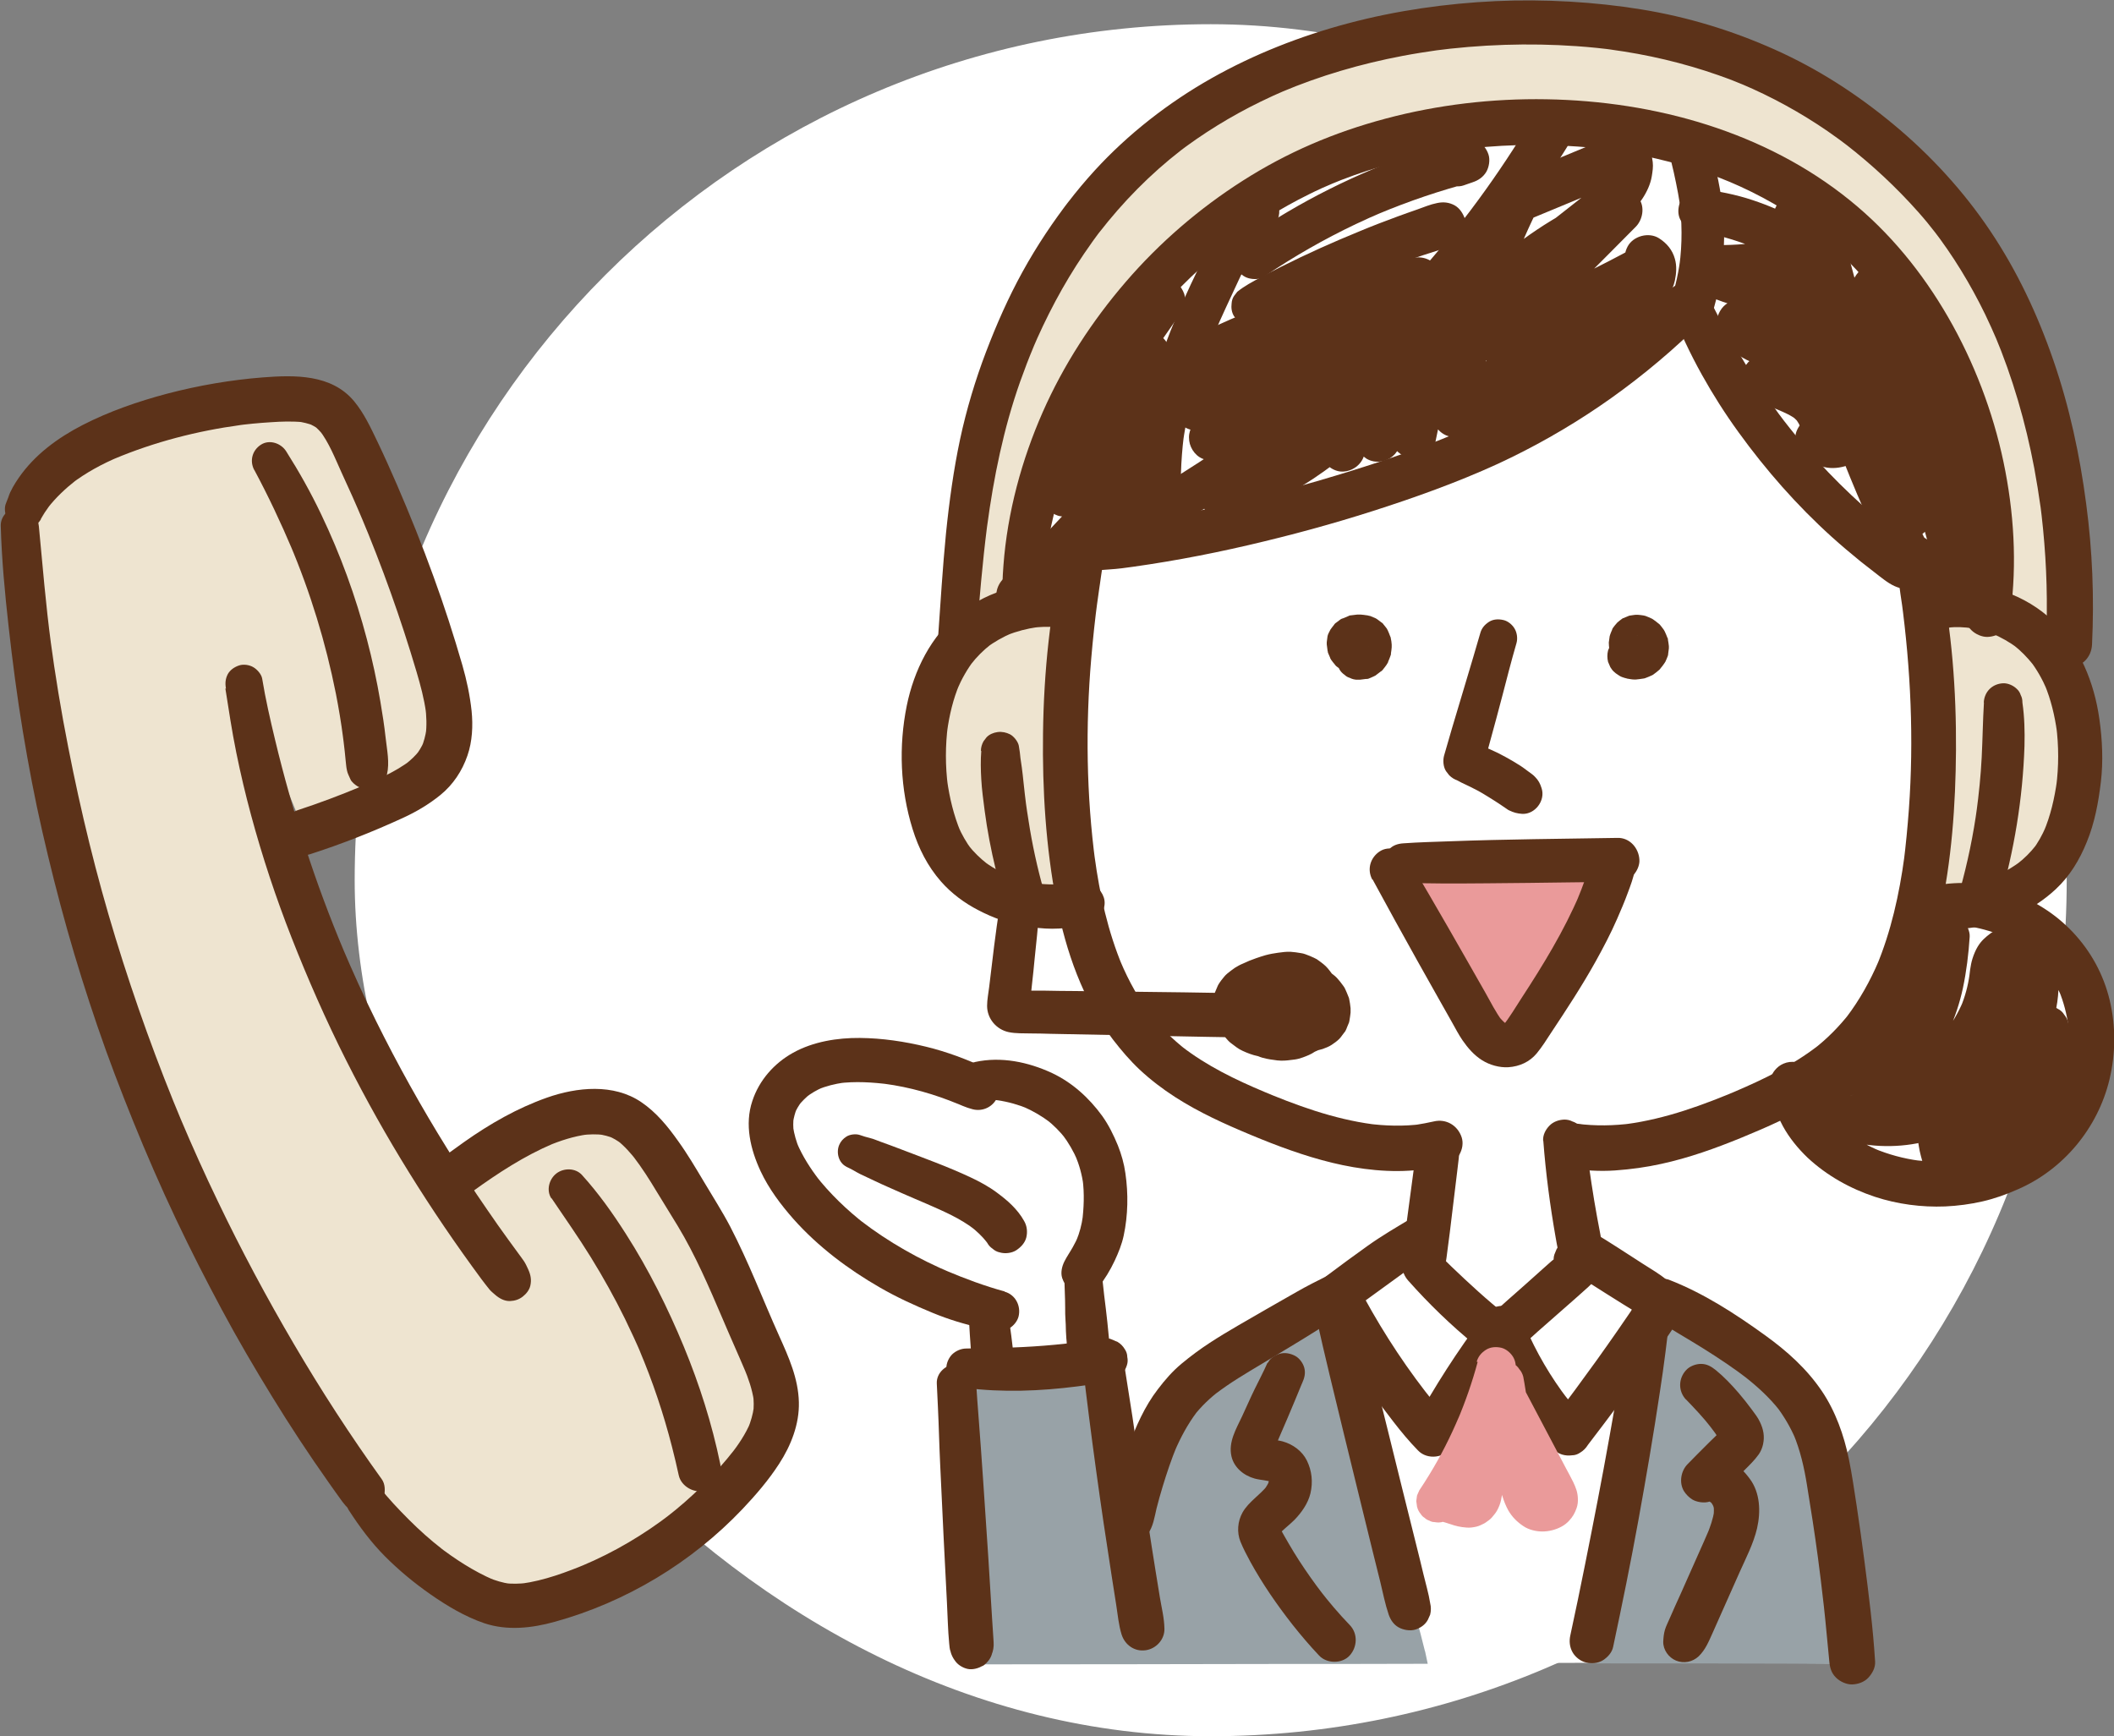 <?xml version="1.0" encoding="UTF-8"?><svg id="_レイヤー_2" xmlns="http://www.w3.org/2000/svg" viewBox="0 0 112.65 92.53"><rect x="0" y="0" width="112.65" height="92.53" fill="#808080" stroke="none"/><defs><style>.cls-1{fill:#eee4d0;}.cls-2{fill:#98a2a7;}.cls-3{fill:#fff;}.cls-4{fill:#5c3219;}.cls-5{fill:#ea9a9a;}</style></defs><g id="_レイヤー_3"><rect class="cls-3" x="18.9" y="1.29" width="91.23" height="91.23" rx="45.62" ry="45.62"/><path class="cls-3" d="M110.39,51.23c-.6-.88-1.39-1.6-2.34-2.15l-1.47-.85,1.42-.94.15-.1s.07-.04.1-.07c1.55-1.12,2.46-3.07,2.71-5.77.31-3.34-1.02-7.42-4.16-8.75l-.69-.3.06-.75c.57-7.26-2.29-14.69-7.46-19.39-4.15-3.77-10.12-5.85-16.8-5.85-1.64,0-3.3.13-4.93.38-7.52,1.16-14.25,5.49-18.47,11.9-2.07,3.14-3.44,6.68-3.97,10.24-.06.42-.09.85-.12,1.31-.03.49-.07,1-.14,1.51l-.1.62-.59.21c-3.33,1.17-4.78,5.44-4.47,8.87.25,2.7,1.15,4.64,2.69,5.76,1.53,1.11,3.66,1.47,5.4.62.88,3.01,1.94,6.13,4.21,8.3,2.08,2,5.56,3.39,8.33,4.09,1.72.44,3.44.88,5.16,1.32.21.05.44.12.58.28.12.14.17.32.2.5.53,2.83-1.22,4.7-3.5,5.83-2.74,1.36-5.73,3.28-8.16,5.14-2.16,1.66-4.03,3.98-4.27,6.7-.43-3.01-.87-6.02-1.3-9.04-.22-1.5-.43-3.05-.03-4.52.21-.79.6-1.54.7-2.36.18-1.62-.83-3.12-1.83-4.41-.69-.9-1.48-1.84-2.58-2.08-.55-.12-1.12-.06-1.69-.05-2.45.05-4.64-1.17-7.12-1.17-.55,0-1.08.05-1.58.14-1.95.38-3.71,1.92-3.32,4.15.8,4.48,6.35,7.68,10.85,9.05l.78.24-.04.81c-.01.25.02.57.06.9l.06,1.18h-1.19s-.1-.02-.1-.02c-.02,0-.07.04-.1.08-.47.79-.5,1.09-.44,2.16l.66,11.34c.05.97.09,1.56.49,2.31.01.02.07.05.11.05,5.26,0,10.52-.01,15.78-.02,5.49-.01,10.98-.02,16.46-.02,4.77,0,9.53,0,14.29.04.03,0,.09-.04.13-.04-.2-2.34-.47-4.66-.79-6.91l-.11-.83c-.23-1.7-.46-3.47-1.14-4.98-1.45-3.27-5.27-5.28-8.06-6.74,0,0-.02-.01-.08-.02l-.35-.06-.24-.26c-.61-.67-1.72-1.26-2.6-1.73-.21-.11-.41-.22-.59-.32l-.43-.24-.09-.48c-.21-1.1-.4-2.27-.55-3.46l-.18-1.33,1.33.14c.24.03.49.04.73.04,2.53,0,5.5-1.26,7.47-2.09.41-.17.82-.36,1.22-.55l.98-.47.44,1c1.25,2.84,4.48,3.86,7.09,3.86,3.06,0,5.85-1.24,7.29-3.22,1.85-2.56,1.95-6.24.23-8.75Z"/><path class="cls-1" d="M56.62,32.45c-1.79-.45-3.78.23-5.04,1.4-1.26,1.18-1.89,2.77-2.16,4.35-.3,1.76-.22,3.56.25,5.29.2.74.48,1.47.92,2.13,1.39,2.08,4.51,3.17,7.19,2.51l-1.15-15.69Z"/><path class="cls-1" d="M103.4,32.45c1.79-.45,3.78.23,5.04,1.4,1.26,1.18,1.89,2.77,2.16,4.35.3,1.76.22,3.56-.25,5.29-.2.74-.48,1.47-.92,2.13-1.39,2.08-4.51,3.17-7.19,2.51l1.15-15.69Z"/><path class="cls-3" d="M110.25,34.34c.4-8.48-1.71-18.01-7.46-24.24-5.66-6.13-12.76-8.84-20.99-8.91-7.86-.06-16.03,2.2-21.73,7.75-3.19,3.1-5.41,7.06-6.85,11.24-1.58,4.58-1.85,9-2.21,13.75l3.44-1.88c.1-10.07,6.94-19.59,16.24-23.44,7.85-3.25,18.54-2.88,25.7,1.95,6.9,4.66,10.6,14.01,9.5,22.12l4.37,1.65Z"/><path class="cls-1" d="M110.25,34.34c.4-8.48-1.71-18.01-7.46-24.24-5.66-6.13-12.76-8.84-20.99-8.91-7.86-.06-16.03,2.2-21.73,7.75-3.19,3.1-5.41,7.06-6.85,11.24-1.58,4.58-1.85,9-2.21,13.75l3.44-1.88c.1-10.07,6.94-19.59,16.24-23.44,7.85-3.25,18.54-2.88,25.7,1.95,6.9,4.66,10.6,14.01,9.5,22.12l4.37,1.65Z"/><path class="cls-1" d="M110.25,34.34c.4-8.48-1.71-18.01-7.46-24.24-5.66-6.13-12.76-8.84-20.99-8.91-7.86-.06-16.03,2.2-21.73,7.75-3.19,3.1-5.41,7.06-6.85,11.24-1.58,4.58-1.85,9-2.21,13.75l3.44-1.88c.1-10.07,6.94-19.59,16.24-23.44,7.85-3.25,18.54-2.88,25.7,1.95,6.9,4.66,10.6,14.01,9.5,22.12l4.37,1.65Z"/><path class="cls-2" d="M75.93,87.98c-.6-2.51-1.48-4.94-2.14-7.43-1.05-3.96-1.95-8-2.39-12.08-2.51,1.32-5.17,3.05-7.37,4.74-2.16,1.66-4.03,3.98-4.27,6.7-.36-2.47-.71-4.95-1.07-7.42-2.51.35-5.03.94-7.47.54-.36.65-.38.99-.32,1.96l.66,11.34c.05.97.09,1.56.49,2.31.01.02.07.05.11.05,5.26,0,10.52-.01,15.78-.02,2.71,0,5.43,0,8.14-.01-.05-.22-.09-.44-.14-.66Z"/><path class="cls-2" d="M98.03,81.73l-.11-.83c-.23-1.7-.46-3.47-1.14-4.98-1.45-3.27-5.27-5.28-8.06-6.74,0,0-.02-.01-.08-.02l-.35-.06-.22-.24c-1.39,6.55-2.55,13.15-3.46,19.78,4.7,0,9.39,0,14.08.03.03,0,.09-.04.13-.04-.2-2.34-.47-4.66-.79-6.91Z"/><path class="cls-4" d="M56.69,29.34c-.73,3.19-1.07,6.46-1.11,9.74-.04,3.01.15,6.07.72,9.03.5,2.58,1.4,5.19,3.01,7.29.44.57.9,1.11,1.42,1.6.58.54,1.22,1.03,1.89,1.46,1.27.82,2.65,1.44,4.04,2.02s2.84,1.12,4.32,1.48,3.14.56,4.7.37c.46-.06.91-.12,1.36-.23.62-.15,1.04-.89.85-1.49-.21-.64-.83-1.01-1.49-.85-.31.07-.63.13-.95.18l.32-.04c-.98.13-1.97.1-2.94-.03l.32.04c-2.1-.28-4.11-1.02-6.05-1.84l.29.12c-1.55-.65-3.08-1.39-4.41-2.42l.24.19c-.74-.58-1.41-1.24-1.99-1.98l.19.24c-.71-.92-1.27-1.93-1.72-3l.12.29c-.78-1.86-1.22-3.85-1.49-5.85l.04.32c-.48-3.6-.53-7.28-.22-10.9.09-1.04.2-2.09.34-3.13l-.04.31c.05-.38.11-.76.16-1.14l-.04.3c.07-.5.14-1,.22-1.5.05-.3.05-.57-.11-.84-.13-.23-.39-.44-.65-.5-.56-.13-1.2.17-1.34.76h0Z"/><path class="cls-4" d="M101.02,29.92c.08.48.15.96.21,1.44l-.04-.3c.05.4.11.8.17,1.2l-.04-.31c.5,3.71.67,7.44.4,11.17-.07.95-.16,1.9-.28,2.85l.04-.32c-.27,2-.71,3.99-1.49,5.85l.12-.29c-.45,1.06-1.02,2.08-1.72,3l.19-.24c-.58.74-1.24,1.41-1.99,1.98l.24-.19c-1.34,1.03-2.87,1.76-4.41,2.42l.29-.12c-1.94.82-3.94,1.56-6.04,1.84l.32-.04c-.98.13-1.98.15-2.97.02l.32.04s-.08-.01-.11-.02c-.34-.05-.63-.06-.94.12-.25.15-.49.44-.56.73-.07.31-.06.66.12.94.16.25.42.51.73.56.83.12,1.65.18,2.49.12s1.65-.17,2.46-.35c1.47-.32,2.89-.83,4.28-1.4,2.68-1.1,5.38-2.39,7.26-4.68.84-1.03,1.54-2.15,2.06-3.37s.95-2.52,1.24-3.84c.63-2.86.84-5.83.86-8.75.02-3.18-.22-6.41-.87-9.52-.08-.37-.16-.75-.25-1.12-.13-.56-.8-.94-1.34-.76-.26.09-.52.25-.65.5-.15.27-.16.53-.11.84h0Z"/><path class="cls-4" d="M72.4,33.69s-.03,0-.04,0l.28.04s-.08-.02-.12-.03l.26.11s-.08-.04-.12-.07l.22.17s-.05-.04-.07-.07l.17.22s-.06-.08-.09-.11c-.02-.04-.05-.08-.09-.11,0,0,0,0,0,0,0,0,0-.01-.01-.02,0-.01-.02-.02-.03-.03l.17.22s-.06-.09-.08-.14l.11.27s-.03-.09-.04-.14l.04.3s0-.09,0-.13l-.04.3s0-.05.02-.07l-.11.27s.02-.04.04-.05l-.18.23s.06-.07.1-.1l-.23.18s.1-.07.16-.09l-.28.12c.06-.02.12-.04.18-.05l-.31.04c.07,0,.13,0,.2,0l-.31-.04c.06,0,.12.02.18.05l-.28-.12s.09.05.13.08l-.23-.18s.07.06.1.1l-.18-.23s.05.07.07.11l-.12-.28s.03.09.04.14l-.04-.31c0,.05,0,.1,0,.16l.04-.31c0,.06-.03.12-.05.18l.12-.28c-.03.06-.06.11-.1.17l.18-.24s-.08.09-.13.13l.24-.18s-.09.06-.14.08l.28-.12s-.09.03-.14.04l.31-.04s-.08,0-.12,0l1.12.86c-.03-.08-.06-.15-.09-.23-.04-.11-.09-.25-.14-.33-.01-.02-.02-.03-.03-.05-.06-.09-.12-.18-.19-.25-.16-.16-.31-.23-.52-.3-.01,0-.03,0-.04-.01l.26.11s-.02,0-.03-.01c-.17-.1-.34-.14-.53-.14-.15,0-.28.02-.41.09-.13.04-.24.12-.34.22-.13.13-.22.29-.27.47,0,0,0,.02,0,.03l.11-.26s-.01.02-.02.04c0,0,0,0,0,0l-.12.27c0,.05-.02.1-.02.16-.02.05-.03.11-.02.16l.04.31s0,.01,0,.02c0,.02,0,.04.01.06s.02.04.02.06c.03.07.06.15.09.22l.12.28c.07.14.17.24.3.33.07.07.16.12.26.15.14.07.29.11.45.1.03,0,.06,0,.09,0,0,0,0,0,.01,0,.11-.01.21-.03.32-.04,0,0,.02,0,.02,0,.01,0,.03,0,.04,0s.03,0,.04-.01c0,0,.01,0,.02,0,.1-.04.2-.08.3-.13.03-.01.05-.03.08-.04.01,0,.03-.02.04-.03.08-.06.17-.13.25-.19,0,0,.01,0,.02-.01.02-.02.05-.04.07-.06.01-.01.02-.02.03-.04.07-.08.13-.17.19-.25,0,0,0-.01.01-.02.02-.03.03-.05.05-.08,0-.01.01-.03.02-.04,0,0,0-.01,0-.02.04-.1.09-.2.12-.3.01-.03.02-.06.03-.09,0-.01,0-.03,0-.04,0,0,0-.01,0-.02.02-.1.03-.21.04-.32,0,0,0,0,0-.01,0-.03,0-.06,0-.09,0-.01,0-.03,0-.04-.01-.12-.02-.23-.05-.35,0-.03-.01-.06-.03-.09-.04-.11-.08-.21-.13-.32,0-.01-.01-.03-.02-.04s-.02-.02-.02-.04c0,0,0,0,0,0-.06-.08-.12-.16-.19-.24,0,0,0-.01-.01-.02-.02-.02-.04-.04-.06-.06,0,0-.01,0-.02-.01-.08-.06-.16-.12-.24-.18,0,0,0,0,0,0-.01,0-.02-.02-.03-.02-.02-.01-.05-.03-.07-.04-.1-.04-.19-.08-.29-.12,0,0-.01,0-.02,0-.01,0-.03,0-.04-.01-.03,0-.06-.02-.08-.02,0,0-.01,0-.02,0-.11-.02-.22-.03-.33-.04-.01,0-.03,0-.04,0-.03,0-.06,0-.09,0-.01,0-.03,0-.04,0,0,0-.01,0-.02,0-.11.01-.22.03-.33.04-.06,0-.11.02-.16.05-.1.04-.2.08-.29.12,0,0-.01,0-.02,0-.01,0-.02.01-.04.02s-.02.02-.04.02c-.08.06-.17.13-.25.19,0,0-.01,0-.02.01-.02.02-.04.04-.06.06,0,0,0,.01-.01.02-.06.08-.13.16-.19.25,0,.01-.02.02-.02.03s-.01.02-.02.04c-.05.1-.11.2-.13.31-.01.1-.03.21-.04.31,0,0,0,0,0,.01,0,0,0,.02,0,.03,0,.02,0,.03,0,.05,0,0,0,.02,0,.02,0,0,0,0,0,.01.01.1.03.21.04.31,0,.02,0,.03.01.05s0,.03.01.05c0,0,0,.02,0,.02.04.09.08.19.12.28,0,0,0,0,0,.01.01.03.03.06.05.09,0,0,0,.01.01.02.06.08.12.16.19.24.01.01.02.03.03.04s.02.03.04.04c0,0,.01.01.02.02.01.01.21.16.23.17,0,0,0,0,0,0,0,0,0,0,.01,0,.03.02.06.04.09.05.1.05.2.09.3.13.02,0,.03.01.05.01s.03,0,.05.01c0,0,0,0,.01,0,.1.01.2.03.29.04,0,0,.02,0,.03,0,.02,0,.03,0,.05,0,0,0,.02,0,.02,0,0,0,0,0,.01,0,.1-.01.2-.03.3-.04.14-.03.26-.1.36-.19.12-.08.21-.18.28-.3l.11-.26c.04-.14.05-.28.02-.43,0-.1-.02-.19-.07-.27-.04-.13-.12-.25-.22-.34l-.22-.17c-.17-.1-.35-.15-.54-.15h0Z"/><path class="cls-4" d="M87.55,33.9s-.05-.03-.07-.04l.2.16s-.04-.04-.06-.06l.16.2s-.04-.05-.05-.08l.1.24s-.03-.08-.03-.12l.04.28s0,0,0-.01c0,0,0,0,0,0,0-.05,0-.09-.02-.14,0-.05-.01-.09-.02-.14l.04.28s0-.09,0-.13l-.04.28c.03-.11.03-.21.04-.31l-.04.28c0-.05.02-.1.04-.15l-.11.26s.04-.08.07-.11l-.17.22s.05-.05.08-.08l-.22.17s.05-.03.08-.05l-.26.11s.09-.04.13-.06c.05-.02.09-.03.13-.06l-.26.11s.07-.02.1-.03l-.29.04s.08,0,.11,0l-.29-.04s.08.02.12.03l-.27-.11s.09.04.12.07l-.23-.18s.08.07.12.12l-.18-.23s.06.09.09.15l-.12-.27s.03.1.04.15l-.04-.31s0,.09,0,.14l.04-.31s-.02.08-.03.12l.12-.28s-.04.09-.06.14c-.02.05-.04.09-.06.14,0,0,0,0,0,0,0,0,0,.01,0,.02l.12-.28s-.04.09-.07.13l.18-.24s-.07.08-.11.11l.24-.18s-.1.07-.16.09l.28-.12c-.06.03-.13.04-.2.05l.31-.04s-.08,0-.12,0-.08,0-.12,0l.31.04s-.04,0-.06-.01c0,0,0,0,0,0l-.31-.04h0s0,0-.01,0c-.01,0-.02,0-.03,0l.31.04c-.12-.02-.22-.05-.35-.05l.58.16h0c-.13-.09-.28-.13-.43-.14-.15-.03-.31-.03-.46.02-.15.04-.28.1-.39.21-.13.08-.22.19-.3.32l-.12.28c-.05.2-.05.41,0,.61l.12.28c.1.17.24.31.41.41h0c-.14-.14-.28-.27-.41-.41.06.08.11.18.19.24.07.06.16.13.25.19.01,0,.02.02.03.02.09.06.2.1.31.13.01,0,.03,0,.04.01.02,0,.05.01.07.02.13.02.26.05.39.05.03,0,.05,0,.08,0,.13-.01.26-.03.39-.05.05,0,.1-.02.15-.04.1-.04.21-.08.31-.13.01,0,.02-.01.04-.02.02-.01.04-.02.06-.04.1-.07.2-.15.29-.23.02-.02.04-.03.05-.05,0,0,.02-.02.02-.03.07-.08.14-.17.2-.26.01-.02.03-.04.04-.06,0-.01.01-.02.02-.03.05-.1.09-.21.13-.31,0-.02.02-.05.02-.07,0,0,0-.01,0-.02,0,0,0,0,0-.01.01-.1.03-.21.04-.31,0-.01,0-.03,0-.04,0-.03,0-.05,0-.08-.01-.11-.03-.23-.05-.34,0-.01,0-.03,0-.04,0-.03-.02-.05-.03-.07-.04-.1-.08-.21-.13-.31,0-.01-.01-.02-.02-.04-.01-.02-.03-.05-.04-.07-.06-.09-.13-.17-.2-.26,0-.01-.02-.02-.03-.03-.02-.02-.04-.04-.06-.05-.09-.08-.19-.15-.29-.22-.02-.01-.04-.03-.07-.04-.11-.05-.22-.1-.33-.14-.02,0-.05-.01-.08-.02-.11-.02-.22-.03-.33-.04-.01,0-.03,0-.04,0-.01,0-.02,0-.03,0-.11,0-.22.03-.33.04-.03,0-.05.01-.08.02-.1.04-.19.08-.29.12,0,0-.02,0-.03.01,0,0-.02.01-.03.02-.08.06-.19.14-.24.19-.02.01-.03.03-.04.04-.08.08-.14.17-.21.26-.01.02-.02.03-.03.05,0,0,0,.02-.01.02,0,0,0,.01,0,.02-.04.09-.08.18-.11.27,0,.02-.01.04-.02.06s0,.04-.01.06c-.01.1-.03.2-.04.29,0,0,0,.01,0,.02,0,.01,0,.02,0,.03,0,.11.02.24.04.34l-.04-.28c.01.12.02.23.05.35.02.11.08.22.12.31l-.11-.25c.04.1.08.19.12.28,0,.01.01.02.02.04s.01.02.02.03c0,0,0,.01.01.02.05.07.11.14.16.21,0,0,0,0,0,0,0,.01.02.02.03.03.07.07.18.14.23.18.02.02.04.03.07.04.08.04.16.07.25.1,0,0,0,0,.01,0,0,0,.01,0,.02,0,.02,0,.03,0,.05.01.13.04.26.05.39.02.13,0,.25-.05.37-.12l.2-.15c.1-.09.16-.2.2-.32.04-.08.07-.16.07-.25.03-.13.02-.26-.02-.39l-.1-.24c-.09-.15-.21-.27-.35-.35h0Z"/><path class="cls-4" d="M75.58,60.73c-.09.41-.14.83-.2,1.24-.07.5-.13,1-.2,1.5-.11.82-.22,1.65-.33,2.47-.06.47-.12.94-.15,1.41,0,.16.03.31.1.44.05.14.13.27.24.37l.23.18c.13.08.28.13.43.14.1.03.2.03.31,0,.15,0,.3-.05.43-.14.24-.16.47-.4.53-.69.09-.41.14-.83.19-1.24.07-.5.13-1,.19-1.51.1-.82.2-1.65.3-2.47.06-.47.12-.94.13-1.41,0-.15-.03-.3-.1-.43-.05-.14-.12-.26-.23-.36l-.23-.18c-.13-.08-.27-.13-.42-.13-.1-.03-.2-.03-.3,0-.15,0-.29.05-.42.13-.24.15-.45.38-.52.67h0Z"/><path class="cls-4" d="M82.24,60.8c.13,1.73.36,3.45.66,5.16.04.23.08.46.13.68.02.11.05.22.07.32.11.46.42.87.9.98l-.26-.11s.02.01.03.02c.12.08.25.12.39.13.14.03.28.03.42-.02l.25-.11c.16-.09.29-.22.38-.38,0-.01.02-.02.03-.04l-.17.22h.01c-.08.05-.15.11-.23.17.06-.04.19-.14.24-.19l.09-.12c.1-.11.17-.24.21-.39.03-.12.05-.26.04-.38,0-.17-.04-.34-.07-.51-.03-.15-.05-.3-.08-.45-.05-.3-.12-.6-.17-.9-.11-.6-.21-1.2-.3-1.8-.05-.34-.1-.68-.15-1.02l.04.31c-.05-.4-.11-.8-.17-1.2l.04.3c-.03-.23-.06-.46-.09-.69,0-.16-.03-.3-.1-.43-.05-.14-.12-.26-.23-.36-.1-.11-.22-.19-.36-.23-.13-.07-.28-.1-.43-.1-.29.01-.59.11-.8.33s-.35.5-.33.8h0Z"/><path class="cls-4" d="M78.88,33.74c-.49,1.7-1.01,3.39-1.51,5.08-.14.48-.28.96-.42,1.45-.07.26-.04.61.11.83l.17.22c.14.13.29.23.48.28h.03c-.09-.02-.17-.06-.26-.1.14.06.27.14.41.21s.27.13.4.19c.27.13.54.27.8.43s.51.31.75.47c.12.08.25.17.37.25.07.04.13.1.2.13.25.12.43.17.71.19.68.03,1.24-.71,1.03-1.36-.08-.26-.17-.43-.36-.62-.11-.12-.26-.21-.39-.31-.12-.09-.24-.18-.36-.26-.26-.17-.54-.33-.81-.48s-.55-.29-.83-.41c-.22-.1-.44-.19-.66-.28-.07-.03-.14-.05-.21-.07-.08-.02-.17-.04-.25-.07l.76,1.33c.47-1.7.93-3.41,1.37-5.12.13-.49.26-.97.4-1.45.07-.25.03-.55-.1-.77-.12-.21-.36-.41-.6-.46-.26-.06-.54-.05-.77.1s-.39.34-.46.6h0Z"/><path class="cls-4" d="M56.9,31.43c-.99-.29-2.05-.32-3.05-.08s-1.91.71-2.72,1.34c-1.52,1.18-2.43,3.05-2.81,4.91-.44,2.17-.35,4.46.31,6.58.32,1.03.8,1.98,1.51,2.79.55.63,1.25,1.15,1.99,1.53.78.41,1.62.71,2.48.85.48.08.97.14,1.45.14s.99-.05,1.48-.13c.09-.01.18-.02.27-.05.18-.05.35-.15.51-.24.4-.24.65-.78.5-1.24s-.56-.78-1.06-.81c-.22-.01-.39,0-.62.03-.12.02-.24.04-.36.06l.31-.04c-.64.08-1.28.08-1.92,0l.31.04c-.66-.09-1.31-.27-1.93-.53l.28.12c-.53-.23-1.03-.51-1.48-.86l.24.18c-.37-.29-.7-.61-.99-.98l.18.24c-.29-.39-.53-.81-.72-1.25l.12.28c-.36-.87-.58-1.79-.71-2.72l.04.31c-.14-1.08-.14-2.17,0-3.25l-.04.32c.12-.87.32-1.72.66-2.52l-.12.28c.24-.56.54-1.09.91-1.57l-.18.24c.31-.4.66-.75,1.06-1.06l-.24.18c.42-.32.89-.58,1.38-.79l-.28.12c.51-.21,1.06-.35,1.61-.43l-.3.04c.44-.06.88-.08,1.32-.03l-.28-.04c.11.02.23.04.34.06.28.06.56.04.82-.11.22-.13.43-.38.49-.63.13-.57-.17-1.14-.74-1.3h0Z"/><path class="cls-4" d="M52.29,40.01c-.04.51-.03,1.01,0,1.52.03.56.11,1.11.18,1.67.14,1.06.34,2.1.59,3.13.14.56.29,1.13.45,1.68.08.27.26.51.5.65s.58.2.84.11.52-.25.65-.5.19-.56.11-.84c-.34-1.21-.61-2.45-.8-3.69-.06-.36-.11-.71-.16-1.07l.04.3c-.06-.43-.1-.86-.15-1.29-.05-.52-.12-1.03-.2-1.54l.04.28c-.02-.23-.05-.46-.09-.68s-.27-.51-.47-.61-.42-.15-.66-.12c-.22.03-.44.12-.59.28l-.16.21c-.09.16-.14.33-.14.52h0Z"/><path class="cls-4" d="M103.73,33.47c.11-.02.23-.04.34-.06l-.28.04c.45-.06.88-.03,1.32.03l-.3-.04c.55.08,1.09.22,1.61.43l-.28-.12c.49.21.95.47,1.38.79l-.24-.18c.4.31.75.67,1.06,1.06l-.18-.24c.37.48.67,1.01.91,1.57l-.12-.28c.34.81.54,1.66.66,2.52l-.04-.32c.14,1.08.14,2.17,0,3.25l.04-.31c-.13.93-.34,1.86-.71,2.72l.12-.28c-.19.44-.42.87-.72,1.25l.18-.24c-.29.37-.62.7-.99.98l.24-.18c-.46.35-.96.64-1.48.86l.28-.12c-.62.26-1.26.44-1.93.53l.31-.04c-.64.08-1.28.09-1.92,0l.31.04c-.12-.02-.24-.04-.36-.06-.23-.04-.4-.05-.62-.03-.47.03-.95.32-1.06.81s.07.98.5,1.24c.12.07.24.13.37.19.14.06.26.08.41.11.29.05.59.09.88.11.4.03.8.02,1.19-.01.49-.05.98-.12,1.46-.24s.91-.29,1.35-.48c.78-.33,1.51-.81,2.13-1.39.75-.7,1.27-1.57,1.65-2.51.42-1.02.62-2.11.75-3.2s.08-2.24-.08-3.36c-.27-1.92-1.04-3.84-2.46-5.21-.74-.71-1.62-1.23-2.58-1.57-.49-.17-.99-.27-1.5-.32s-1.03,0-1.54.09c-.21.03-.42.08-.62.14-.53.15-.92.75-.74,1.3s.72.86,1.3.74h0Z"/><path class="cls-4" d="M105.72,37.43c-.06.97-.07,1.95-.12,2.93s-.15,1.95-.28,2.92l.04-.3c-.2,1.5-.51,2.99-.92,4.46-.08.27-.03.6.11.84.13.23.39.44.65.5.59.13,1.18-.18,1.35-.76.78-2.69,1.24-5.47,1.33-8.27.02-.77,0-1.55-.11-2.31,0-.14-.02-.27-.09-.4-.04-.13-.11-.24-.21-.33-.18-.18-.47-.31-.73-.3-.58.03-1,.45-1.03,1.03h0Z"/><path class="cls-4" d="M53.27,48.29c-.22,1.43-.39,2.87-.56,4.31-.04.33-.11.67-.11,1,0,.68.49,1.26,1.15,1.4.38.08.79.06,1.17.07.35,0,.71.01,1.06.02,2.74.05,5.48.11,8.23.16.78.01,1.56.03,2.34.04.38,0,.77.01,1.15.02.19,0,.37,0,.56.01.1,0,.21.01.31,0,.22-.03.4-.04.6-.16.05-.03.09-.06.13-.09.32-.22.53-.53.53-.93s-.22-.69-.53-.93c-.24-.18-.49-.26-.79-.27-.12,0-.25,0-.37,0-.25,0-.5,0-.75,0-.48,0-.96-.01-1.43-.02-.96-.01-1.91-.02-2.87-.04-1.93-.02-3.86-.05-5.8-.07-.54,0-1.08-.01-1.62-.02-.28,0-.56,0-.84,0-.25,0-.51.01-.76-.02l.3.04c-.05,0-.1-.02-.16-.04l.27.12s-.05-.02-.07-.04l.23.18s-.04-.03-.05-.05l.18.23s-.03-.04-.04-.07l.12.27v-.05c0,.1.01.2.03.3-.02-.2.03-.42.05-.63.02-.22.05-.43.07-.65.05-.42.09-.84.13-1.26.09-.85.18-1.7.24-2.55.02-.25-.13-.59-.31-.76s-.38-.26-.62-.3-.49,0-.69.13c-.22.14-.45.37-.49.64h0Z"/><path class="cls-4" d="M69.36,54.04c-.27-.01-.54-.03-.8-.06l.3.04c-.19-.03-.37-.06-.56-.08l.3.04c-.21-.04-.42-.09-.62-.17l.27.12c-.15-.06-.29-.14-.42-.24l.23.18c-.12-.1-.23-.21-.33-.33l.18.24c-.08-.1-.15-.21-.2-.33l.12.28c-.04-.1-.07-.2-.08-.3l.04.31c-.01-.09-.01-.19,0-.28l-.04.31c.01-.1.04-.19.08-.28l-.12.28c.04-.08.08-.16.13-.23l-.18.24c.06-.08.14-.16.22-.22l-.24.18c.11-.08.23-.15.35-.2l-.28.12c.19-.08.4-.13.61-.16l-.32.04c.27-.03.54-.03.81,0l-.32-.04c.31.04.61.13.9.25l-.29-.12c.17.07.34.16.49.28l-.24-.19c.1.08.2.17.28.27l-.19-.24c.07.09.12.18.16.28l-.12-.29c.04.1.07.21.09.32l-.04-.32c.01.1.01.2,0,.3l.04-.32c-.01.08-.03.16-.07.24l.12-.29c-.03.06-.06.12-.1.18l.19-.24c-.04.06-.1.11-.15.15l.24-.19c-.07.05-.15.1-.23.13l.29-.12c-.14.06-.29.09-.44.11l.32-.04c-.38.05-.77.04-1.15.05h-.64c-.19.02-.38.03-.57,0l.32.04c-.1-.01-.19-.04-.29-.07l.29.12c-.06-.03-.11-.06-.16-.09l.24.19s-.08-.07-.12-.12l.19.24s-.07-.1-.09-.15l.12.29c-.03-.06-.04-.13-.05-.19l.04.32c-.01-.09-.01-.18,0-.27l-.04.32c.02-.11.05-.22.09-.32l-.12.29c.05-.11.11-.22.19-.32l-.19.24c.07-.09.14-.16.23-.23l-.24.19c.09-.07.19-.13.3-.17l-.29.12c.14-.06.29-.1.44-.12l-.32.04c.17-.02.35-.02.52,0l-.32-.04c.18.03.35.07.52.14l-.29-.12c.15.06.29.15.42.25l-.24-.19c.12.09.22.2.32.31l-.19-.24c.08.11.15.22.21.35l-.12-.29c.04.09.07.19.08.29l-.04-.32c0,.07,0,.15,0,.22l.04-.32c0,.05-.02.11-.04.16l.12-.29c-.02.05-.05.1-.08.14l.19-.24s-.07.08-.12.12l.24-.19c-.07.05-.14.09-.21.12l.29-.12c-.18.07-.37.11-.57.14l.32-.04c-.5.07-1,.12-1.5.05l.32.04c-.22-.03-.43-.08-.64-.17l.29.12c-.13-.06-.26-.13-.37-.22l.24.19c-.12-.09-.22-.19-.31-.31l.19.24c-.09-.11-.16-.24-.22-.37l.12.29c-.05-.11-.08-.22-.09-.34l.04.32c-.01-.1-.01-.19,0-.29l-.04.32c.01-.09.04-.18.07-.27l-.12.29c.04-.09.08-.17.14-.24l-.19.24c.07-.1.16-.18.26-.25l-.24.19c.18-.13.37-.24.58-.32l-.29.12c.45-.19.92-.34,1.4-.41l-.32.04c.22-.03.44-.04.66,0l-.32-.04c.15.02.29.06.43.12l-.29-.12c.11.05.22.11.31.18l-.24-.19c.09.07.16.14.23.23l-.19-.24c.07.1.13.2.18.31l-.12-.29c.06.13.09.27.11.41l-.04-.32c.02.17.02.34,0,.51l.04-.32c-.02.18-.07.35-.14.52l.12-.29c-.06.15-.14.28-.24.41l.19-.24c-.09.11-.18.21-.29.3l.24-.19c-.12.09-.25.16-.39.22l.29-.12c-.17.07-.34.12-.52.14l.32-.04c-.2.03-.4.02-.61,0l.32.04c-.24-.03-.47-.1-.69-.19l.29.12c-.23-.1-.44-.22-.64-.37l.24.19c-.14-.11-.27-.23-.39-.37-.11-.12-.24-.2-.39-.25-.14-.08-.3-.11-.46-.1-.17,0-.32.03-.46.1-.15.05-.28.13-.39.25l-.19.24c-.11.19-.16.39-.16.61l.04.32c.06.2.16.38.31.53.1.12.21.22.33.32.19.16.39.31.6.44s.45.22.68.31c.14.06.29.1.44.13.12.03.24.04.37.06s.25.04.38.04c.25.01.49-.03.74-.06.15-.02.29-.06.43-.11.22-.08.45-.17.65-.31.18-.12.36-.26.51-.42.11-.12.2-.25.3-.38.04-.05.07-.1.11-.16.12-.19.2-.4.28-.61.04-.12.08-.24.1-.36.04-.22.08-.45.07-.68,0-.06,0-.12-.01-.18-.02-.16-.04-.33-.07-.49-.04-.21-.14-.42-.23-.61s-.23-.37-.37-.54-.32-.3-.5-.43c-.06-.05-.13-.09-.2-.12-.16-.08-.33-.15-.5-.21-.08-.03-.16-.05-.24-.06-.18-.03-.37-.06-.55-.07-.22-.01-.44.02-.66.05s-.45.07-.67.13c-.17.05-.33.1-.5.16-.24.08-.48.18-.71.29-.15.06-.29.14-.42.22-.14.1-.28.2-.41.31-.06.05-.11.1-.16.16-.11.13-.22.27-.31.42-.02.03-.03.06-.05.1-.05.12-.11.25-.16.38-.05.16-.07.35-.09.51,0,.07-.01.14,0,.21,0,.14.03.27.05.4,0,.04.01.07.02.11.02.07.04.14.07.21.09.23.18.46.34.66s.29.4.49.55.39.31.62.41c.26.12.52.22.81.28.47.09.94.11,1.42.07.19-.02.37-.04.56-.06.25-.03.5-.06.74-.13.03-.01.07-.02.1-.03.13-.05.26-.1.38-.16.15-.07.28-.19.41-.29.03-.02.05-.05.08-.07.09-.1.17-.21.25-.32.02-.03.04-.06.05-.1.05-.11.13-.27.16-.4,0-.02,0-.04,0-.05.02-.12.04-.24.05-.37,0-.04,0-.09,0-.13-.01-.14-.03-.29-.06-.43,0-.04-.02-.09-.03-.13-.04-.13-.1-.26-.16-.39-.02-.04-.04-.09-.06-.13-.03-.06-.07-.12-.11-.17-.14-.19-.28-.39-.46-.54-.13-.11-.26-.21-.4-.31-.06-.04-.11-.07-.17-.11-.11-.06-.22-.1-.33-.15s-.22-.09-.33-.13c-.23-.07-.48-.1-.72-.13-.14-.01-.27-.01-.41,0-.24.03-.48.05-.71.13-.16.05-.31.12-.46.19-.06.03-.12.06-.18.1-.11.07-.21.15-.31.23-.03.02-.05.04-.08.07-.05.04-.09.09-.13.14-.15.18-.29.36-.39.58-.06.15-.14.3-.18.45s-.06.33-.08.5c0,.06-.01.12,0,.18,0,.13.03.26.05.39,0,.03,0,.06.02.09s.02.06.03.08c.05.12.09.24.15.36.01.02.03.05.04.07.07.11.15.21.24.31.02.02.04.04.06.06.1.09.2.16.31.24.03.02.07.04.1.06.13.06.26.12.39.16.18.06.38.07.56.09.08,0,.17.01.26.01.41,0,.82-.02,1.23-.03.19,0,.38,0,.57-.02.08,0,.16-.01.24-.02.18-.02.36-.04.54-.08.07-.02.15-.04.22-.06.16-.06.33-.12.48-.22s.29-.2.41-.32c.06-.06.11-.13.16-.2.05-.07.11-.14.16-.21.04-.07.07-.15.1-.23s.07-.16.1-.24c0-.03.02-.07.02-.1.03-.14.04-.28.06-.42,0-.08,0-.15,0-.23-.02-.17-.04-.35-.08-.52-.01-.04-.02-.07-.04-.11-.05-.13-.1-.25-.16-.38-.03-.07-.07-.14-.12-.2-.1-.14-.21-.28-.33-.41s-.28-.23-.42-.34c-.13-.1-.28-.18-.43-.24-.25-.11-.49-.21-.75-.28-.14-.04-.28-.07-.42-.09-.23-.03-.46-.07-.7-.07-.14,0-.27,0-.41.02-.23.03-.46.05-.69.11s-.42.15-.62.24-.37.23-.54.37-.29.3-.42.47c-.03.05-.07.1-.09.15-.06.11-.1.23-.15.34-.01.03-.02.06-.03.09-.02.06-.03.12-.04.17-.03.17-.06.35-.05.53,0,.13.03.27.05.4,0,.04.01.08.02.12.04.16.12.32.19.48.1.23.27.44.43.62.05.06.11.11.17.16.13.11.27.22.42.31.07.04.14.08.21.12.16.07.33.15.5.2.27.09.56.12.84.15.36.04.74,0,1.1-.02.15,0,.28-.02.41-.09.13-.04.25-.12.34-.22.1-.1.18-.21.22-.34.07-.13.1-.26.09-.41l-.04-.28c-.05-.18-.14-.34-.27-.47l-.22-.17c-.17-.1-.34-.14-.54-.15h0Z"/><path class="cls-4" d="M75.04,68.24c1.09,1.23,2.28,2.38,3.55,3.42.27.22.55.45.91.52.27.06.53.07.8-.01.17-.05.34-.12.49-.23.41-.29.78-.65,1.16-.99l1.98-1.74.56-.5c.2-.18.41-.35.53-.61.18-.38.26-.77.15-1.18-.08-.32-.31-.58-.58-.75-.16-.1-.42-.17-.61-.16-.11,0-.26.02-.37.05-.27.09-.54.26-.67.52l-.11.27c-.05.15-.05.3-.02.45.03.24.13.48.31.65.21.19.5.36.8.33.02,0,.03,0,.05,0l-.3-.04s.02,0,.03,0l-.27-.11h.01c-.08-.05-.15-.11-.23-.17,0,0,.01.01.02.02l-.18-.23s.01.01.01.02l-.12-.27s0,.03.01.04l-.04-.31s0,.07,0,.11l.04-.31s-.02.1-.04.14l.12-.28c-.02.05-.05.1-.09.15l.18-.23c-.12.15-.29.27-.44.39l-.45.4-.95.85-.94.83c-.31.27-.61.56-.93.82l.23-.18c-.06.05-.12.09-.19.12l.27-.12s-.08.03-.12.03l.31-.04s-.06,0-.1,0l.31.04s-.08-.02-.13-.03l.27.12c-.09-.04-.18-.1-.26-.16l.23.18c-1.01-.8-1.96-1.68-2.89-2.57-.27-.26-.53-.52-.79-.78-.19-.2-.49-.31-.76-.31s-.58.12-.76.31-.33.47-.31.76.12.54.31.76h0Z"/><path class="cls-4" d="M75.16,64.95c-.77.46-1.54.91-2.27,1.43s-1.45,1.05-2.17,1.59c-.24.18-.46.38-.53.69s-.03.6.12.9c1.09,2.21,2.43,4.26,3.94,6.2.41.53.84,1.05,1.31,1.53.5.53,1.46.41,1.81-.23,1.09-2,2.33-3.91,3.71-5.71l-2.14-.28c.43,1.14.96,2.25,1.61,3.28s1.41,2,2.24,2.88c.25.27.62.37.98.32.15,0,.3-.05.43-.14.17-.1.31-.24.42-.42,1.12-1.46,2.22-2.94,3.29-4.43.26-.36.51-.73.77-1.09.29-.42.64-.85.76-1.35.17-.71-.05-1.45-.61-1.91-.41-.33-.87-.6-1.31-.88-.88-.56-1.75-1.15-2.66-1.68-.53-.31-1.32-.14-1.62.42-.14.27-.22.61-.12.91s.28.52.54.71c.62.42,1.26.82,1.89,1.22l.94.59c.3.19.61.36.89.57l-.24-.19c.07.06.14.12.2.2l-.19-.24c.04.05.07.1.09.16l-.12-.28s.03.09.04.15l-.04-.32c0,.05,0,.1,0,.15l.04-.32c-.01.09-.04.17-.07.25l.12-.28c-.12.28-.31.53-.48.78-.18.27-.37.53-.55.8-.36.52-.73,1.04-1.1,1.56-.75,1.04-1.51,2.08-2.29,3.09l.18-.24c-.06.08-.12.16-.19.24h1.65c-.37-.39-.72-.8-1.05-1.23l.18.24c-.93-1.21-1.7-2.53-2.3-3.93l.12.28c-.07-.17-.14-.33-.2-.5-.07-.19-.16-.37-.3-.52-.18-.18-.42-.29-.67-.32-.21-.03-.41,0-.61.08-.25.11-.4.26-.56.48-1.37,1.82-2.6,3.73-3.69,5.73l1.81-.23c-.47-.58-.94-1.16-1.4-1.75l.19.24c-1.39-1.8-2.61-3.74-3.66-5.76l-.18,1.41.05-.04-.24.18c1.21-.94,2.48-1.79,3.69-2.73l-.23.17c.27-.21.54-.41.82-.61.23-.16.41-.35.49-.63.07-.25.04-.59-.11-.82-.31-.48-.94-.68-1.45-.38h0Z"/><path class="cls-4" d="M70.76,67.97c-.56.28-1.12.56-1.66.87s-1.09.62-1.63.93c-1.01.59-2.03,1.15-3.01,1.79-.52.34-1.02.71-1.5,1.11s-.88.86-1.26,1.36c-.71.92-1.18,2-1.58,3.09-.23.62-.42,1.25-.6,1.88-.09.32-.18.65-.26.98-.04.16-.08.33-.11.49s-.06.33-.06.49c0,.17.03.35.07.52.1.42.5.73.91.79.2.03.38,0,.57-.07.24-.1.37-.24.52-.45.29-.39.36-.9.47-1.37.1-.39.21-.79.33-1.18.22-.72.46-1.44.75-2.14l-.12.29c.32-.75.7-1.46,1.19-2.11l-.19.24c.41-.53.89-.99,1.42-1.39l-.24.19c.79-.61,1.65-1.11,2.5-1.62.98-.59,1.97-1.18,2.94-1.79.55-.35,1.08-.71,1.61-1.08.23-.16.41-.35.49-.63.07-.25.04-.59-.11-.82-.33-.51-.92-.64-1.45-.38h0Z"/><path class="cls-4" d="M88.06,70.2c.87.57,1.78,1.08,2.66,1.63s1.69,1.09,2.48,1.7l-.25-.19c.69.54,1.34,1.13,1.88,1.82l-.19-.25c.42.55.77,1.14,1.04,1.78l-.12-.29c.37.88.58,1.8.73,2.74.21,1.28.41,2.56.58,3.84l-.04-.32c.13.98.25,1.96.36,2.94s.19,1.96.29,2.94c.03.33.11.62.36.86.21.21.56.37.86.36s.64-.12.86-.36.38-.54.36-.86c-.11-1.79-.34-3.58-.57-5.36-.13-.97-.26-1.95-.41-2.92-.13-.84-.25-1.69-.42-2.52-.26-1.26-.71-2.53-1.43-3.6-.81-1.2-1.87-2.15-3.04-2.99-1.59-1.15-3.29-2.25-5.13-2.96-.24-.09-.63-.03-.85.11s-.35.3-.45.52c-.22.52-.01,1.07.45,1.37h0Z"/><path class="cls-4" d="M70.14,70.2c.46,2.07.97,4.14,1.47,6.2s1.01,4.11,1.51,6.16c.14.58.29,1.15.43,1.73s.26,1.19.45,1.75c.1.28.26.53.53.68.25.14.61.2.88.12s.54-.26.68-.53l.12-.27c.05-.2.05-.41,0-.61-.08-.52-.24-1.04-.36-1.55s-.25-1.03-.38-1.55c-.26-1.03-.51-2.06-.77-3.09-.51-2.05-1.01-4.11-1.53-6.15-.3-1.16-.59-2.32-.91-3.47-.15-.56-.79-.96-1.36-.77s-.91.76-.77,1.36h0Z"/><path class="cls-4" d="M86.96,69.83c-.09.27-.12.56-.17.84s-.1.56-.15.85c-.1.57-.19,1.13-.29,1.7-.19,1.12-.39,2.25-.59,3.37-.4,2.25-.84,4.5-1.29,6.75-.25,1.27-.52,2.54-.79,3.8-.07.31-.04.63.12.91.14.25.43.48.71.54.3.07.64.05.91-.12.25-.16.48-.41.54-.71.48-2.25.94-4.51,1.35-6.77s.8-4.54,1.14-6.81c.11-.71.21-1.42.3-2.13.04-.32.08-.65.12-.98s.1-.65.1-.98c-.01-.51-.38-.94-.89-1.01s-.97.24-1.13.73h0Z"/><path class="cls-4" d="M67.55,72.6c-.21.48-.46.95-.69,1.42s-.45.98-.68,1.47c-.31.66-.73,1.35-.56,2.11.14.61.66,1.03,1.24,1.19.34.09.71.09,1.04.22l-.27-.11c.06.03.11.06.16.09l-.23-.18c.06.05.11.1.16.16l-.18-.23c.05.07.1.15.13.23l-.11-.27c.04.1.06.2.08.3l-.04-.3c.02.13.01.27,0,.4l.04-.3c-.02.12-.05.23-.1.35l.12-.27c-.08.18-.18.35-.3.51l.18-.23c-.4.51-1.01.87-1.33,1.44-.26.47-.31,1.05-.11,1.55.15.37.34.73.53,1.08.65,1.18,1.41,2.28,2.24,3.34.45.57.92,1.12,1.42,1.65.41.44,1.22.45,1.63,0s.45-1.17,0-1.63c-.58-.6-1.12-1.24-1.63-1.9l.18.23c-.44-.57-.86-1.17-1.25-1.77-.19-.3-.38-.6-.55-.9s-.38-.64-.53-.97l.11.27c-.03-.08-.06-.17-.07-.26l.04.3c0-.05,0-.1,0-.16l-.04.3c.01-.07.03-.13.05-.19l-.11.27c.03-.06.06-.11.1-.16l-.18.23c.27-.33.63-.58.93-.88.38-.39.73-.88.86-1.42.14-.6.08-1.2-.19-1.75-.25-.51-.75-.87-1.29-1.02-.33-.09-.69-.08-1.01-.21l.27.11c-.05-.02-.1-.05-.15-.09l.23.18s-.05-.05-.08-.08l.18.23s-.04-.06-.06-.1l.11.27s-.02-.08-.03-.12l.04.3s0-.08,0-.11l-.04.3c.02-.1.05-.18.08-.27l-.11.27c.56-1.28,1.11-2.57,1.64-3.87l-.11.25c.03-.06.05-.11.08-.17.12-.27.19-.52.11-.82-.07-.25-.26-.51-.49-.63-.25-.13-.54-.19-.82-.11-.25.08-.52.24-.63.49h0Z"/><path class="cls-4" d="M89.84,74.57c.46.48.92.96,1.33,1.49l-.18-.23c.26.34.56.7.74,1.09l-.12-.28c.02.05.04.1.05.15l-.04-.31c0,.06,0,.1,0,.16l.04-.31s-.01.06-.02.09l.12-.28c-.03.06-.06.11-.09.16l.18-.24c-.27.35-.62.64-.93.96-.33.33-.66.66-.99,1-.36.36-.47,1-.19,1.45.11.17.26.32.43.43.24.15.65.21.92.12.07-.02.13-.04.2-.05l-.32.04c.1-.01.19-.01.29,0l-.32-.04c.1.02.19.04.28.08l-.29-.12c.12.05.23.12.33.19l-.24-.19c.12.09.22.2.31.31l-.19-.24c.09.12.16.25.22.38l-.12-.29c.05.13.09.26.11.39l-.04-.32c.03.23.02.45,0,.68l.04-.32c-.07.42-.21.83-.37,1.22l.12-.29c-.39.92-.82,1.84-1.22,2.76-.2.45-.4.91-.61,1.36-.1.23-.2.45-.3.68-.08.19-.19.4-.25.6s-.08.42-.09.63c-.01.44.29.85.68,1.01.41.17.88.08,1.21-.23.36-.35.53-.78.73-1.22.16-.36.32-.72.48-1.08.32-.73.65-1.46.97-2.18s.74-1.52.93-2.34c.2-.88.17-1.89-.39-2.64-.29-.39-.63-.75-1.08-.95-.53-.23-1.12-.34-1.69-.14l1.16,1.99c.44-.45.88-.9,1.32-1.35.27-.27.55-.54.77-.85.11-.16.19-.35.23-.54.09-.42.02-.79-.16-1.17-.11-.25-.29-.47-.45-.69-.22-.3-.46-.6-.7-.88-.37-.43-.77-.85-1.21-1.21-.24-.19-.47-.33-.79-.33-.27,0-.6.12-.79.33-.42.45-.43,1.13,0,1.58h0Z"/><path class="cls-4" d="M58.43,30.4c.46-.05.91-.06,1.37-.12l-.3.04c2.36-.3,4.7-.73,7.02-1.27s4.45-1.12,6.64-1.82,4.49-1.52,6.65-2.51c1.88-.87,3.68-1.89,5.39-3.05s3.45-2.56,4.99-4.04c.19-.18.37-.37.54-.56.21-.24.35-.52.35-.84,0-.29-.13-.64-.35-.84s-.53-.36-.84-.35-.6.13-.84.35c-.59.52-1.14,1.07-1.73,1.59s-1.19,1.01-1.81,1.49l.25-.19c-1.98,1.53-4.12,2.87-6.37,3.98-.65.32-1.32.63-1.99.91l.29-.12c-2.44,1.03-4.97,1.85-7.51,2.59s-5.1,1.34-7.68,1.87c-.71.14-1.43.28-2.15.41-.36.06-.72.13-1.09.2s-.73.18-1.11.24c-.24.04-.52.28-.63.49s-.16.43-.13.67c.03.22.12.45.29.61.19.18.48.34.75.31h0Z"/><path class="cls-4" d="M89.04,16.48c.48,1.2,1.02,2.36,1.65,3.49.59,1.06,1.24,2.08,1.95,3.06,1.46,2.02,3.12,3.91,4.97,5.58.5.45,1.02.89,1.55,1.32.33.26.66.52,1,.78s.67.52,1.1.63.89-.04,1.16-.4c.26-.33.33-.86.09-1.23-.12-.18-.24-.35-.41-.48s-.34-.25-.51-.38c-.21-.16-.42-.31-.63-.47l.24.18c-1.78-1.38-3.43-2.93-4.9-4.63-.42-.49-.83-.98-1.22-1.49l.18.24c-1.31-1.69-2.43-3.5-3.46-5.38-.29-.53-.57-1.08-.83-1.63-.1-.22-.4-.43-.63-.49s-.46-.04-.69.05c-.2.09-.4.23-.51.43-.12.23-.21.56-.11.82h0Z"/><path class="cls-4" d="M55.51,32.05c.03-.78.09-1.56.2-2.33l-.04.3c.24-1.8.67-3.59,1.29-5.3.17-.49.36-.97.56-1.45l-.12.28c.7-1.67,1.58-3.26,2.6-4.75.29-.42.59-.84.91-1.24l-.18.24c1.11-1.43,2.36-2.76,3.73-3.95.39-.34.78-.66,1.19-.97l-.24.19c1.36-1.05,2.81-1.96,4.35-2.72.44-.22.88-.42,1.34-.61l-.29.12c1.76-.74,3.6-1.28,5.47-1.63.55-.1,1.1-.19,1.65-.27l-.32.04c2.14-.29,4.32-.35,6.47-.19.61.04,1.22.11,1.83.19l-.33-.04c1.82.25,3.62.66,5.36,1.26.49.17.97.36,1.45.56l-.29-.12c1.66.7,3.23,1.59,4.66,2.69l-.25-.19c1.38,1.07,2.6,2.32,3.67,3.7l-.19-.25c.97,1.26,1.82,2.63,2.52,4.06.2.41.39.83.57,1.25l-.12-.29c.67,1.59,1.18,3.25,1.51,4.94.09.48.17.96.24,1.44l-.04-.32c.21,1.56.27,3.14.16,4.71-.03.44-.08.88-.14,1.32-.04.29.16.67.36.86.21.21.56.37.86.36s.64-.12.86-.36l.19-.25c.11-.19.17-.4.17-.62.36-2.69.19-5.44-.37-8.1s-1.57-5.32-2.95-7.71-3.12-4.52-5.24-6.23c-2.25-1.82-4.84-3.14-7.6-4.02s-5.67-1.31-8.56-1.36-5.79.29-8.57,1.03-5.26,1.81-7.6,3.3-4.45,3.31-6.25,5.4-3.32,4.43-4.43,6.95-1.88,5.33-2.09,8.17c-.05.65-.07,1.29-.06,1.94,0,.55.48,1.08,1.06,1.06s1.04-.46,1.06-1.06h0Z"/><path class="cls-4" d="M58.07,30.2c.58-.23,1.18-.46,1.74-.73.5-.24.99-.49,1.48-.74.98-.52,1.95-1.05,2.9-1.63,1.97-1.2,3.84-2.52,5.65-3.94s3.41-2.84,4.99-4.4,3.06-3.21,4.45-4.95,2.77-3.66,3.99-5.6c.15-.23.29-.47.43-.7.32-.53.13-1.32-.42-1.62s-1.28-.14-1.62.42c-.89,1.48-1.84,2.92-2.86,4.31-.29.4-.59.79-.89,1.18l.18-.24c-1.17,1.52-2.42,2.98-3.74,4.37s-2.71,2.72-4.16,3.98c-.82.71-1.66,1.4-2.52,2.06l.23-.18c-2.57,1.98-5.31,3.78-8.17,5.33-.4.21-.8.42-1.19.63s-.81.46-1.22.68-.58.79-.4,1.22c.17.41.7.74,1.15.56h0Z"/><path class="cls-4" d="M89.05,8.59c.1.38.18.77.26,1.15s.15.77.21,1.16l-.04-.3c.16,1.19.17,2.39.01,3.57l.04-.31c-.06.44-.14.88-.25,1.31-.05.21-.11.42-.17.63-.03.11-.07.22-.1.33-.02.05-.03.1-.05.14,0,.03-.02.06-.03.09-.02.1-.05.25-.04.36.02.2.05.4.15.57.12.21.32.37.54.46.41.17.92.09,1.24-.23s.42-.8.54-1.22c.08-.27.14-.54.2-.81.13-.62.22-1.26.27-1.89.1-1.19.03-2.39-.19-3.57-.05-.3-.11-.6-.2-.89-.11-.38-.25-.75-.41-1.12l.11.25c-.07-.17-.14-.33-.21-.5-.09-.21-.4-.43-.62-.48-.23-.05-.46-.04-.68.05-.48.2-.73.72-.6,1.22h0Z"/><path class="cls-4" d="M94.56,11.82c.22,1.23.45,2.45.74,3.67s.64,2.41,1,3.6c.76,2.46,1.66,4.87,2.66,7.24.28.65.56,1.3.85,1.94.14.32.29.63.44.95s.29.66.5.95c.17.23.38.45.67.51.25.06.49.04.73-.06.5-.21.81-.78.65-1.32-.13-.43-.35-.82-.54-1.22-.16-.33-.31-.66-.47-1-.31-.67-.6-1.34-.89-2.02l.12.28c-1.5-3.55-2.67-7.21-3.65-10.94-.27-1.05-.56-2.09-.79-3.15-.12-.54-.77-.9-1.3-.74-.25.08-.5.24-.63.48-.14.26-.16.52-.11.81h0Z"/><path class="cls-4" d="M66.96,10.3c-1.2.29-1.82,1.48-2.34,2.49s-1.05,2.09-1.53,3.16c-.98,2.19-1.83,4.47-2.17,6.86-.11.76-.19,1.52-.21,2.29-.02.69-.02,1.4.08,2.09.04.3.1.55.32.78.19.19.51.34.78.32.57-.03,1.13-.49,1.1-1.1-.03-.66-.08-1.31-.06-1.97s.07-1.32.15-1.97l-.04.3c.29-2.08.95-4.07,1.76-6l-.11.27c.41-.97.87-1.93,1.31-2.88.22-.46.43-.92.65-1.37.19-.39.39-.78.66-1.13l-.17.22c.13-.17.28-.32.44-.45l-.21.16c.15-.12.3-.25.45-.37l-.2.16s.05-.04.07-.06c.2-.15.39-.33.45-.58.05-.22.04-.43-.05-.64-.19-.45-.68-.68-1.15-.57h0Z"/><path class="cls-4" d="M102.81,49.44c.2-.05.41-.09.61-.11l-.29.04c.64-.09,1.29-.07,1.94.01l-.3-.04c.66.09,1.3.27,1.92.52l-.28-.12c.61.26,1.19.59,1.72,1l-.24-.18c.48.37.91.8,1.28,1.28l-.19-.24c.35.46.64.96.86,1.49l-.12-.29c.25.6.41,1.23.5,1.87l-.04-.32c.09.69.09,1.39,0,2.08l.04-.32c-.09.69-.28,1.37-.55,2.01l.12-.29c-.24.57-.55,1.11-.93,1.6l.19-.24c-.38.5-.83.94-1.32,1.32l.24-.19c-.55.42-1.14.76-1.78,1.03l.29-.12c-.73.31-1.51.51-2.29.62l.32-.04c-.85.11-1.72.11-2.57,0l.32.04c-.83-.11-1.63-.33-2.4-.65l.29.12c-.67-.28-1.3-.64-1.87-1.09l.24.19c-.45-.35-.86-.75-1.2-1.19l.19.24c-.27-.36-.51-.74-.68-1.15l.12.28c-.14-.34-.24-.7-.29-1.06l.04.31s0-.06-.01-.09l-2.02.84c2.08,2.22,5.42,2.99,8.3,2.13s5.37-3.18,6.35-6.05c.56-1.65.55-3.58-.4-5.09-.16-.26-.41-.46-.71-.55s-.66-.04-.91.12c-.53.34-.78,1.06-.43,1.62.11.18.21.36.29.55l-.12-.28c.15.35.24.72.29,1.09l-.04-.32c.06.45.05.89-.01,1.34l.04-.31c-.08.57-.24,1.13-.46,1.66l.12-.28c-.26.62-.61,1.2-1.02,1.73l.18-.24c-.48.61-1.03,1.16-1.64,1.64l.24-.18c-.58.44-1.2.81-1.87,1.1l.28-.12c-.62.26-1.27.45-1.94.54l.31-.04c-.64.08-1.28.08-1.92,0l.31.04c-.64-.09-1.26-.25-1.85-.5l.28.12c-.53-.22-1.03-.51-1.48-.86l.24.18c-.28-.22-.53-.46-.77-.72-.32-.35-.88-.42-1.29-.24-.19.08-.34.2-.47.36-.15.19-.28.47-.25.72.08.8.3,1.54.69,2.26.34.62.8,1.18,1.31,1.67,1.03.96,2.27,1.65,3.6,2.09,1.19.39,2.48.56,3.73.51.67-.03,1.35-.12,2-.27s1.26-.37,1.87-.64c2.44-1.06,4.27-3.27,4.89-5.86.33-1.38.34-2.84.01-4.22s-1.01-2.61-1.96-3.62-2.1-1.71-3.37-2.16c-.64-.23-1.31-.35-1.98-.43s-1.33-.01-1.98.09c-.29.05-.58.12-.86.2-.53.16-.92.75-.74,1.3s.72.87,1.3.74h0Z"/><path class="cls-5" d="M78.74,72.58c-.29,1.08-.66,2.14-1.1,3.17l.11-.27c-.45,1.07-.98,2.12-1.59,3.11-.17.28-.35.56-.53.83l-.12.27-.04.3.04.3c.04.15.1.28.2.39.05.09.12.15.2.2.07.07.16.12.25.15.09.05.18.08.29.08.15.03.3.03.46-.02.04-.01.09-.02.13-.03l-.3.04c.09-.01.18,0,.27,0l-.3-.04c.2.03.39.1.58.16.28.1.55.16.85.18.18.02.37-.01.54-.05.13-.03.25-.09.37-.15.04-.02.08-.04.12-.07.11-.08.24-.16.33-.27s.2-.23.27-.36c.1-.18.18-.38.22-.58.06-.28.1-.57.15-.85.05-.31.11-.62.16-.94.1-.61.21-1.23.31-1.84.12-.7.23-1.4.35-2.1l-2.13.28c.79,1.5,1.58,3.01,2.37,4.51.11.21.22.42.33.63s.23.41.32.62l-.12-.28c.03.07.05.14.06.21l-.04-.31s0,.07,0,.11l.04-.31s-.01.08-.03.11l.12-.28s-.04.08-.07.11l.18-.24s-.07.08-.11.11l.24-.18s-.1.07-.16.09l.28-.12c-.07.03-.15.05-.22.06l.31-.04c-.08,0-.16,0-.23,0l.31.04c-.06,0-.12-.03-.18-.05l.28.12c-.06-.03-.12-.06-.18-.11l.24.18c-.08-.06-.15-.13-.21-.21l.18.24c-.09-.12-.16-.24-.22-.38l.12.28c-.13-.32-.21-.66-.29-1-.1-.4-.19-.81-.28-1.21-.18-.8-.33-1.61-.47-2.42-.08-.46-.14-.93-.23-1.39-.04-.15-.11-.29-.21-.4-.08-.13-.19-.23-.33-.3l-.28-.12c-.16-.05-.31-.06-.47-.02-.11,0-.2.03-.3.08-.15.05-.27.13-.38.24-.2.22-.38.53-.34.83.13,1.2.36,2.41.61,3.59.11.55.24,1.1.37,1.64s.26,1.09.53,1.58c.2.35.47.62.8.84.29.2.68.29,1.02.29s.71-.09,1.02-.26c.15-.08.29-.19.4-.31.2-.22.3-.39.4-.67.06-.16.08-.35.07-.52-.01-.34-.11-.58-.25-.88-.12-.25-.26-.49-.39-.74-.27-.51-.53-1.01-.8-1.52-.6-1.14-1.21-2.29-1.81-3.43l-.18-.24-.24-.18-.28-.12c-.16-.05-.31-.06-.47-.02-.11,0-.2.03-.29.08-.1.03-.18.08-.26.15-.18.14-.38.37-.42.61-.26,1.59-.52,3.18-.78,4.77-.04.22-.07.44-.11.66-.03.18-.06.36-.12.54l.12-.27c-.03.06-.06.12-.09.17l.18-.23s-.07.08-.11.12l.23-.18s-.08.06-.13.08l.27-.12c-.05.02-.1.03-.16.04l.31-.04c-.08,0-.15,0-.23,0l.3.04c-.26-.04-.51-.14-.77-.22-.22-.06-.44-.1-.66-.12-.06,0-.12,0-.18,0-.16.01-.33.03-.48.08l1.29,1.68c.56-.86,1.07-1.75,1.52-2.68.47-.99.89-2.02,1.21-3.07.17-.56.32-1.12.44-1.68.06-.28.04-.57-.11-.82-.13-.22-.38-.43-.63-.49-.27-.06-.57-.05-.82.11s-.41.36-.49.63h0Z"/><path class="cls-5" d="M74.09,46.3c1.51,2.66,3.02,5.33,4.52,7.99.23.41.48.84.85,1.12.38.29.93.4,1.32.14.2-.13.34-.33.47-.53,1.88-2.83,3.8-5.71,4.73-8.98l.2-.24c-3.81.06-7.61.11-11.42.17l-.68.32Z"/><path class="cls-4" d="M74.77,47.03c1.48.07,2.98.05,4.46.04s2.97-.03,4.46-.05c.83-.01,1.67-.02,2.5-.03.3,0,.61-.13.83-.34.2-.2.36-.54.34-.83-.03-.63-.52-1.19-1.17-1.17-2.97.05-5.95.07-8.92.18-.83.03-1.67.05-2.5.11-.28.02-.54.1-.74.31-.18.18-.32.48-.31.74.03.59.46,1.02,1.05,1.05h0Z"/><path class="cls-4" d="M73.14,46.86c.79,1.46,1.59,2.91,2.4,4.36.41.72.81,1.45,1.22,2.17.2.36.41.72.61,1.08.18.32.35.65.56.96.29.42.62.8,1.05,1.07.4.25.92.4,1.4.37.59-.04,1.13-.28,1.51-.74.28-.34.52-.72.76-1.09.83-1.25,1.65-2.5,2.38-3.81.41-.74.8-1.48,1.14-2.26.2-.46.4-.92.57-1.39.15-.4.3-.8.38-1.22.06-.32.05-.63-.12-.91-.14-.25-.42-.48-.71-.54-.3-.07-.64-.05-.91.12s-.43.4-.54.71c-.14.36-.24.74-.37,1.11s-.27.73-.42,1.09l.12-.28c-.83,1.95-1.94,3.76-3.1,5.54-.32.5-.63,1.01-.99,1.48l.18-.24c-.07.09-.14.17-.23.24l.24-.18c-.06.05-.12.09-.19.12l.28-.12c-.08.03-.16.06-.25.07l.31-.04c-.1.01-.2.01-.31,0l.31.04c-.12-.02-.23-.05-.34-.1l.28.12c-.11-.05-.21-.11-.31-.18l.24.18c-.15-.12-.29-.26-.41-.41l.18.24c-.36-.48-.63-1.03-.93-1.56-.33-.58-.66-1.15-.98-1.72-.66-1.15-1.31-2.3-1.98-3.44-.38-.65-.76-1.29-1.14-1.94-.29-.5-1.01-.72-1.51-.39s-.69.96-.39,1.51h0Z"/><path class="cls-4" d="M53.54,68.82c-1.07-.29-2.11-.68-3.13-1.11l.28.12c-1.71-.72-3.34-1.64-4.81-2.77l.24.19c-.99-.77-1.9-1.64-2.67-2.63l.19.24c-.46-.6-.87-1.24-1.17-1.94l.12.29c-.16-.38-.27-.77-.33-1.17l.04.32c-.04-.29-.04-.59,0-.88l-.04.32c.04-.25.1-.48.19-.71l-.12.28c.1-.24.23-.46.39-.67l-.19.24c.19-.24.41-.46.65-.65l-.24.19c.28-.22.59-.4.92-.54l-.28.12c.44-.19.91-.3,1.38-.37l-.31.04c.92-.12,1.86-.06,2.78.06l-.31-.04c1.36.18,2.69.56,3.96,1.09l-.28-.12c.34.14.67.3,1.03.39.54.14,1.1-.13,1.32-.65.09-.22.13-.49.06-.73l-.11-.27c-.1-.17-.23-.3-.4-.4-.11-.08-.21-.16-.33-.22-.17-.08-.34-.15-.51-.22-.29-.12-.59-.24-.89-.35-.53-.19-1.07-.36-1.61-.49-1.15-.28-2.35-.46-3.54-.47s-2.48.19-3.56.79c-1.01.56-1.81,1.47-2.17,2.57-.42,1.25-.1,2.58.44,3.74.44.94,1.08,1.79,1.76,2.56,1.3,1.46,2.91,2.67,4.6,3.64.9.52,1.84.95,2.81,1.35.85.35,1.73.62,2.63.81.21.04.43.08.64.12.29.05.56.05.82-.11.22-.13.43-.38.49-.64.13-.56-.17-1.15-.75-1.31h0Z"/><path class="cls-4" d="M45.09,62.17c.12.06.24.11.36.18.13.07.25.15.38.21.25.12.49.23.74.35.5.24,1,.45,1.51.68.88.39,1.77.74,2.63,1.17.43.22.86.47,1.24.77l-.23-.18c.32.25.62.53.87.85l-.18-.23c.11.14.22.29.33.43l-.18-.23s.03.03.04.05c.07.13.17.24.29.32.11.1.24.17.39.2.27.08.64.04.88-.12s.46-.39.53-.68.04-.61-.12-.88c-.17-.31-.4-.59-.65-.84s-.52-.46-.8-.67c-.43-.32-.91-.58-1.4-.81-1.21-.57-2.47-1.02-3.72-1.5-.36-.14-.72-.27-1.08-.4-.18-.06-.36-.15-.54-.19-.19-.05-.38-.1-.57-.17-.21-.07-.53-.03-.71.09-.17.11-.3.25-.38.44-.17.4-.04.95.38,1.16h0Z"/><path class="cls-4" d="M52.25,58.58c.36.01.72.02,1.07.07l-.29-.04c.14.02.27.04.41.06l-.29-.04c.57.08,1.13.24,1.66.46l-.27-.11c.51.22.98.5,1.42.83l-.23-.18c.4.31.76.67,1.07,1.07l-.18-.23c.32.42.59.89.8,1.38l-.12-.28c.21.5.36,1.03.43,1.58l-.04-.31c.1.75.07,1.55-.03,2.3l.04-.31c-.06.44-.17.86-.34,1.27l.12-.28c-.09.22-.2.44-.32.65-.14.25-.31.49-.44.75s-.21.59-.12.88c.08.24.21.44.41.6s.44.26.7.25c.28-.01.63-.1.81-.34.35-.44.64-.92.88-1.43.2-.43.38-.87.48-1.34.23-1.08.25-2.23.09-3.32-.07-.51-.21-1-.4-1.48-.23-.56-.49-1.09-.84-1.58-.7-.96-1.59-1.77-2.67-2.28-1.27-.59-2.71-.89-4.09-.59-.23.05-.5.26-.6.46s-.15.41-.12.64c.07.5.49.86.99.88h0Z"/><path class="cls-4" d="M51.63,70.26c.02.29.03.57.05.86s.04.57.06.86c.02.26.03.52.1.77.03.14.1.27.2.38.08.12.18.22.31.29l.26.11c.15.05.29.05.44.02.1,0,.19-.03.28-.08.14-.04.26-.12.36-.23l.17-.22c.1-.17.15-.36.15-.56,0-.07,0-.15,0-.22s-.02-.14-.02-.21c-.02-.14-.03-.29-.05-.43-.03-.28-.07-.57-.11-.85-.02-.16-.04-.32-.06-.48,0-.15-.03-.28-.09-.41-.04-.13-.12-.25-.22-.34-.1-.1-.21-.18-.34-.22-.13-.07-.26-.1-.41-.09l-.28.04c-.18.05-.34.14-.47.27l-.17.22c-.1.17-.15.35-.15.54h0Z"/><path class="cls-4" d="M56.72,68.22c.01.48.04.96.04,1.44,0,.24,0,.49.02.73s.01.47.03.71c0,.13.02.27.03.4.01.16.01.34.06.49,0,.03.02.06.03.09v.02c.04.09.08.17.12.26.01.02.02.04.04.05.09.16.22.29.38.38.17.1.34.14.53.14.19,0,.37-.05.53-.14.16-.09.29-.22.38-.38.05-.1.12-.23.14-.32,0-.03,0-.06.01-.09.02-.12.05-.24.05-.36,0-.03,0-.07,0-.1,0-.12-.02-.24-.03-.36-.02-.24-.05-.47-.07-.71-.05-.48-.11-.96-.17-1.44-.03-.27-.06-.55-.09-.82,0-.14-.02-.27-.09-.39-.04-.12-.11-.23-.21-.32-.09-.1-.2-.17-.32-.21-.12-.06-.25-.09-.39-.09l-.27.04c-.17.05-.32.13-.44.26l-.16.2c-.09.16-.14.32-.14.51h0Z"/><path class="cls-4" d="M51.46,73.96c1.97.25,3.97.17,5.94-.08.37-.05.75-.1,1.12-.15.13-.02.27-.04.4-.06.07-.01.15-.02.22-.04.24-.06.44-.22.62-.39.14-.14.23-.3.29-.49.05-.15.05-.3.02-.44,0-.15-.05-.29-.13-.41-.1-.17-.23-.3-.4-.4-.03-.01-.05-.02-.08-.03-.1-.05-.21-.09-.31-.13l-.32-.04c-.12,0-.27.03-.39.05-.04,0-.07.01-.11.02-.14.03-.29.05-.43.07-.29.05-.58.09-.87.13l.32-.04c-1.51.2-3.03.28-4.56.31-.43,0-.87.01-1.3.02-.27,0-.55.12-.75.31-.18.18-.32.48-.31.75s.1.56.31.75l.21.17c.17.1.34.14.53.14h0Z"/><path class="cls-4" d="M57.69,72.7c.44,3.77.96,7.53,1.55,11.29.08.51.16,1.02.24,1.53s.13,1.08.29,1.59c.18.55.69.91,1.27.83.55-.07,1.02-.56,1.01-1.14s-.15-1.12-.24-1.66c-.07-.45-.15-.9-.22-1.35-.15-.92-.29-1.83-.43-2.75-.28-1.83-.54-3.67-.81-5.51-.16-1.04-.33-2.08-.49-3.12-.04-.25-.29-.55-.51-.66s-.45-.16-.7-.13c-.23.03-.47.13-.63.3-.18.2-.36.5-.32.78h0Z"/><path class="cls-4" d="M49.92,73.73c.02.42.04.84.06,1.26.05,1.02.07,2.04.12,3.06l.18,3.81c.06,1.18.12,2.36.18,3.54.04.73.05,1.46.12,2.18.01.14.03.29.06.43l-.04-.31c.03.53.35,1.06.89,1.21l-.81-1.07h0c.02.3.11.58.32.79.19.19.51.34.78.32.57-.03,1.14-.49,1.11-1.11h0c-.18.31-.36.63-.55.95.15-.07.34-.28.41-.41,0,0,0-.02.01-.03.11-.21.18-.42.19-.66,0-.1,0-.21-.01-.31l-.07-1.07c-.07-1.13-.14-2.26-.21-3.39l-.27-4.03c-.08-1.15-.16-2.31-.25-3.46-.05-.56-.08-1.12-.12-1.68,0,0,0-.02,0-.02-.02-.28-.11-.54-.31-.74-.18-.18-.48-.32-.74-.31-.54.02-1.08.46-1.05,1.05h0Z"/><path class="cls-4" d="M65.41,27.62c.83-.24,1.63-.55,2.41-.9l-.27.11c.85-.36,1.66-.81,2.43-1.32s1.51-1.08,2.18-1.7l-1.96-.52c.08.33.16.65.23.98.11.48.63.88,1.13.86s.98-.35,1.13-.86c.21-.73.42-1.46.64-2.19l-2.16.28c.41.55.82,1.1,1.23,1.66.12.16.25.32.43.43.23.13.49.18.76.14.45-.06.87-.39.99-.85.43-1.76.87-3.52,1.29-5.28l-2.35-.32c.21,1.7.42,3.39.62,5.09.04.31.1.62.35.85.2.18.42.29.69.33.55.07,1.19-.27,1.31-.86.43-2.08.86-4.16,1.28-6.25.12-.6.25-1.2.37-1.8l-2.18.29c.11.16.2.34.28.52l-.12-.29c.11.27.18.56.23.85l-.04-.32c.13.93-.03,1.88-.13,2.8-.11,1.02-.14,2.08.19,3.07.19.57.7.94,1.31.86.25-.03.51-.14.69-.33l.19-.24c.11-.19.16-.39.16-.6.03-.29.07-.57.1-.86l-.04.32c.32-2.36.88-4.68,1.67-6.92.22-.63.47-1.26.73-1.88l-.12.29c.25-.6.52-1.19.81-1.78l-.72.55c1.98-.82,3.95-1.64,5.93-2.45l-1.36-.55s.03.06.04.09l-.12-.29c.04.11.08.23.09.34l-.04-.32c.02.13.02.26,0,.39l.04-.32c-.03.18-.08.35-.15.51l.12-.29c-.1.23-.24.45-.39.65l.19-.24c-.31.4-.68.75-1.08,1.07-.49.39-.99.78-1.49,1.17-.99.78-1.97,1.56-2.96,2.34-.56.44-1.12.89-1.69,1.33l1.7,1.7c.7-.71,1.44-1.38,2.23-1.99l-.24.19c1.47-1.13,3.07-2.07,4.78-2.8l-.29.12c.07-.03.13-.06.2-.08l-1.18-2.02c-1.77,1.77-3.55,3.54-5.32,5.31-.5.5-1,1-1.49,1.49-.37.37-.48,1.02-.19,1.48.11.18.26.32.44.44.24.15.67.23.94.12,2.32-.89,4.6-1.9,6.82-3.02.61-.31,1.21-.63,1.81-.96l-1.23-2.11c-2.66,1.78-5.33,3.57-7.68,5.75-.64.59-1.26,1.22-1.84,1.87-.35.39-.5,1.01-.19,1.48s.84.7,1.38.56c1.84-.47,3.63-1.25,5.21-2.31.84-.55,1.64-1.18,2.37-1.86s1.38-1.44,1.99-2.23c.33-.43.63-.9.75-1.44.08-.38.11-.78,0-1.16-.13-.47-.43-.83-.84-1.09-.54-.35-1.38-.13-1.68.44-.32.61-.14,1.31.44,1.68.02.01.04.03.06.04l-.25-.19s.07.06.1.1l-.19-.25s.05.08.07.12l-.12-.29c.03.07.04.13.05.2l-.04-.33c0,.09,0,.17,0,.26l.04-.33c-.02.16-.07.32-.14.47l.12-.29c-.15.35-.39.65-.62.95l.19-.25c-.83,1.08-1.8,2.04-2.88,2.87l.25-.19c-1.09.84-2.29,1.54-3.56,2.08l.29-.12c-.74.31-1.5.57-2.28.76l1.19,2.05c1.29-1.45,2.74-2.74,4.27-3.92l-.25.19c1.61-1.25,3.3-2.38,4.99-3.52.26-.18.47-.41.56-.73.08-.29.04-.68-.12-.94-.37-.57-1.07-.77-1.67-.44-2.03,1.11-4.11,2.12-6.24,3.02l.29-.12c-.69.29-1.39.57-2.09.84l1.18,2.04c1.77-1.77,3.54-3.54,5.31-5.32.5-.5.99-1,1.49-1.5.36-.37.48-1.02.19-1.46-.11-.17-.26-.32-.43-.43-.23-.15-.67-.23-.93-.12-1.15.48-2.26,1.03-3.33,1.68s-2.05,1.38-2.98,2.18c-.49.42-.97.86-1.42,1.33s-.48,1.26,0,1.7c.23.21.53.37.85.35l.32-.04c.2-.06.38-.16.53-.31,1.32-1.04,2.64-2.09,3.96-3.13.67-.53,1.34-1.06,2-1.59.6-.48,1.15-1,1.58-1.64.24-.36.44-.78.51-1.21.04-.25.08-.5.05-.75-.05-.4-.12-.67-.3-1.04l-.19-.24c-.11-.12-.24-.2-.39-.25-.22-.09-.55-.16-.79-.06-1.19.49-2.38.99-3.57,1.48-.59.24-1.17.49-1.76.73-.14.06-.29.12-.43.18-.11.04-.21.09-.32.13-.28.12-.49.32-.62.6s-.26.54-.38.81c-1.01,2.23-1.81,4.54-2.35,6.93-.31,1.39-.53,2.79-.69,4.2l2.35-.32c-.08-.25-.14-.5-.18-.77l.04.32c-.11-.85,0-1.7.09-2.54.1-.92.16-1.81,0-2.72-.09-.53-.3-1.06-.6-1.5-.27-.41-.7-.64-1.19-.57-.44.06-.9.4-.99.86-.43,2.08-.86,4.16-1.28,6.25-.12.6-.25,1.2-.37,1.8l2.35.32c-.21-1.7-.42-3.39-.62-5.09-.04-.31-.1-.62-.35-.85-.2-.18-.42-.29-.69-.33-.57-.08-1.17.28-1.31.86-.43,1.76-.85,3.52-1.27,5.28l2.17-.28c-.41-.55-.83-1.1-1.24-1.65-.12-.16-.24-.32-.42-.42-.23-.13-.49-.18-.75-.14-.46.06-.85.39-.98.85-.21.73-.42,1.46-.62,2.19h2.27c-.08-.32-.16-.65-.24-.97-.1-.39-.43-.71-.82-.82-.41-.11-.83.01-1.14.3-.4.37-.81.74-1.25,1.07l.23-.18c-1.14.88-2.39,1.6-3.71,2.16l.26-.11c-.39.16-.79.31-1.2.45-.27.09-.5.25-.64.49-.13.23-.19.57-.11.83.18.55.74.92,1.32.75h0Z"/><path class="cls-4" d="M60.21,18.94c.7-.58,1.38-1.18,2.1-1.74l-.23.18c.26-.19.51-.4.76-.6l-1.8-1.39c-.69.93-1.35,1.9-2.02,2.85s-1.34,1.9-2.01,2.85c-.38.54-.76,1.09-1.15,1.63-.16.23-.2.65-.12.91s.22.45.42.61c.46.35,1.14.33,1.55-.09,1.45-1.47,2.89-2.94,4.33-4.42l-1.99-1.16c-.06.16-.12.31-.19.47l.12-.28c-.83,1.96-2,3.75-3.24,5.47-.36.5-.72.99-1.08,1.48l-.12.29c-.05.16-.06.32-.02.48.03.25.14.51.33.69.15.14.33.24.53.31.25.08.7.05.92-.12,1.66-1.26,3.23-2.64,4.67-4.15l-1.88-1.45c-.63.91-1.28,1.81-1.96,2.68l.19-.24c-.46.59-.93,1.18-1.41,1.76-.2.24-.37.52-.35.85.01.27.09.51.26.73.36.47,1.02.61,1.55.31.82-.47,1.64-.95,2.46-1.42l-1.45-1.88c-1.54,1.64-3.08,3.28-4.62,4.92l-1.33,1.41c-.41.44-.46,1.1-.09,1.57s1.01.59,1.55.31c.85-.44,1.62-1,2.37-1.6.34-.27.66-.55.98-.84.38-.34.77-.72,1.04-1.15l-.17.22c.19-.19.37-.41.53-.63l-.17.21.04-.04c.4-.38.42-1.12,0-1.5s-1.07-.41-1.5,0l-.04.04.21-.17c-.22.15-.45.33-.65.51l.22-.17c-.49.27-.91.69-1.32,1.07-.36.32-.74.64-1.12.94l.24-.19c-.59.46-1.22.88-1.89,1.22l1.45,1.88c1.54-1.64,3.08-3.28,4.62-4.91l1.33-1.41c.41-.44.46-1.1.09-1.58s-1.03-.61-1.55-.31c-.82.48-1.64.95-2.45,1.42l1.45,1.88c1.25-1.51,2.44-3.07,3.55-4.68.16-.23.21-.65.12-.92-.08-.25-.22-.46-.43-.62-.46-.35-1.16-.34-1.57.09-1.3,1.37-2.7,2.64-4.19,3.79l.24-.19c-.08.06-.15.12-.23.18l1.63,1.63c1.35-1.83,2.7-3.68,3.73-5.71.33-.65.62-1.32.88-2l.04-.32c0-.16-.03-.32-.1-.46-.1-.23-.26-.45-.49-.57-.46-.25-1.06-.2-1.44.19-1.44,1.47-2.88,2.95-4.32,4.43l1.86,1.43c1.33-1.91,2.66-3.81,3.98-5.72.38-.54.76-1.09,1.13-1.64.15-.23.2-.62.12-.88-.08-.24-.21-.44-.41-.6-.46-.36-1.08-.3-1.5.09s-.83.77-1.26,1.14-.85.74-1.28,1.12-.41,1.15,0,1.53c.21.19.48.33.77.32s.54-.12.77-.32h0Z"/><path class="cls-4" d="M96.1,12.93c.39,2,.9,3.97,1.43,5.94s1.12,3.89,1.81,5.79c.42,1.16.88,2.3,1.38,3.43.11.25.46.49.71.55.27.06.52.05.78-.06.56-.24.82-.82.69-1.41-.63-2.83-1.18-5.67-1.64-8.53-.13-.8-.25-1.61-.36-2.42l.04.32c-.03-.25-.05-.51-.02-.76l-.04.32c.02-.11.04-.21.08-.31l-.12.28c.03-.07.07-.14.11-.2l-.19.24c.04-.05.09-.09.14-.13l-.24.19s.04-.03.07-.04l-1.75-.71c.97,3.48,1.94,6.96,2.9,10.43.27.98.55,1.96.82,2.94.08.3.3.58.56.73s.65.22.94.12c.65-.21,1.02-.84.85-1.5-.38-1.55-.68-3.12-.89-4.7l.04.32c-.12-.86-.2-1.72-.27-2.59l-2.38.32c.38,1.56.67,3.14.89,4.72l-.04-.32c.12.87.21,1.75.28,2.63.03.43.06.87.08,1.31.01.22.02.45.03.67,0,.2.03.41.01.6l.04-.33s-.01.05-.02.07l.12-.29-.02.03.19-.25-.02.02.25-.19-.03.02.29-.12h-.02c.22,0,.43,0,.65,0h-.02c.1.04.19.08.29.12h-.02c.08.05.16.11.25.18l-.02-.02.19.25v-.02c.03.1.07.19.11.29v-.02c0,.11.02.22.04.32,0-.01,0-.03,0-.04l-.17.61h0c-.15.13-.29.28-.44.42h.02c-.2.05-.41.1-.61.16h.02c.29.03.66-.15.86-.35s.37-.56.36-.86-.12-.64-.36-.86-.52-.33-.86-.36c-.69-.06-1.27.6-1.27,1.26,0,.56.39,1.14.95,1.28.59.15,1.15-.1,1.48-.6.19-.28.23-.63.22-.96-.02-.8-.07-1.6-.14-2.4-.14-1.67-.37-3.34-.67-5-.16-.88-.35-1.75-.55-2.62-.14-.59-.76-.95-1.33-.87s-1.09.59-1.05,1.19c.18,2.56.57,5.12,1.19,7.62l2.36-.65c-.98-3.47-1.97-6.95-2.95-10.42-.28-.98-.55-1.96-.83-2.93-.2-.72-1.09-1.13-1.75-.71-.47.3-.83.77-.94,1.32-.1.51-.07.97,0,1.48.12.89.26,1.78.4,2.66.28,1.77.6,3.54.96,5.3.2,1,.42,1.99.64,2.98l2.18-.92c-.14-.3-.27-.61-.4-.92l.12.28c-1.47-3.5-2.52-7.15-3.5-10.81-.27-1.03-.54-2.05-.85-3.07-.16-.53-.75-.92-1.31-.74-.26.08-.51.24-.64.49-.14.26-.16.53-.11.82h0Z"/><path class="cls-4" d="M67.42,14.7c1.54-1.04,3.15-1.96,4.83-2.76.48-.23.96-.44,1.45-.65l-.28.12c1.64-.69,3.33-1.26,5.05-1.71l-.92-2.19c-.15.08-.31.15-.46.23-.24.12-.48.44-.54.7s-.05.51.06.76c.21.5.82.87,1.38.68.16-.06.33-.11.49-.17.3-.1.55-.27.72-.55.15-.26.21-.64.12-.92-.2-.62-.83-1.01-1.48-.84-3.22.88-6.34,2.19-9.21,3.88-.8.47-1.58.96-2.34,1.49-.24.17-.44.38-.52.67-.07.27-.04.63.11.87s.39.45.67.52.62.06.87-.11h0Z"/><path class="cls-4" d="M66.91,15.13c-.16.04-.33.1-.49.13l.57,2.05c.28-.09.54-.23.8-.36.19-.09.39-.19.58-.28.37-.18.75-.36,1.12-.54.77-.36,1.54-.7,2.32-1.03l-.28.12c.94-.4,1.89-.77,2.85-1.12.48-.17.96-.34,1.45-.5.57-.19,1.15-.35,1.7-.58l-1.22-2.08c-.15.08-.3.15-.43.25-.21.15-.36.3-.47.54-.1.23-.13.5-.06.74.06.19.16.36.29.5.17.18.55.37.8.33.18-.02.35-.04.52-.09.09-.02.18-.05.26-.07.29-.08.57-.29.72-.55s.22-.64.12-.93-.28-.57-.55-.72c-.3-.16-.6-.19-.93-.12-.36.07-.71.22-1.05.34s-.69.24-1.04.37c-.68.25-1.36.51-2.03.79-1.42.58-2.83,1.21-4.2,1.9-.36.18-.72.37-1.08.56-.43.23-.87.46-1.25.77l-.17.22c-.08.12-.12.25-.13.4-.03.23,0,.48.13.68.1.15.23.28.38.38.21.13.59.2.82.11.16-.06.33-.1.49-.14.26-.07.5-.26.63-.49s.19-.56.11-.82c-.18-.55-.73-.89-1.3-.74h0Z"/><path class="cls-4" d="M64.17,20.22c.97-.48,1.95-.93,2.95-1.35l-.28.12c2.28-.96,4.63-1.76,7.03-2.39.68-.18,1.37-.35,2.06-.5l-.94-2.23c-1.53.96-3.16,1.73-4.79,2.5s-3.23,1.53-4.73,2.51c-.91.59-1.78,1.26-2.57,2.01-.44.42-.45,1.13-.09,1.59s1.02.6,1.56.31c1.71-.9,3.42-1.8,5.2-2.55l-.29.12c1.09-.46,2.21-.87,3.35-1.18l-.94-2.23c-2.01,1.38-4.01,2.77-6.02,4.16-.57.4-1.15.79-1.73,1.18-.41.28-.64.69-.57,1.2.06.45.4.9.86,1s.93.08,1.39-.04c.31-.08.6-.21.9-.32l1.82-.67,3.62-1.33c.68-.25,1.36-.51,2.04-.77.3-.12.55-.27.72-.56.15-.26.22-.64.12-.93s-.28-.57-.56-.72-.63-.23-.93-.12c-2.28.81-4.54,1.68-6.81,2.53l-.95.36c-.31.12-.61.24-.94.28l.32-.04c-.11.01-.22.01-.32,0l.32.04s-.07-.01-.11-.02l.29,2.19c2.01-1.38,4.02-2.75,6.04-4.12.58-.39,1.16-.79,1.73-1.18.25-.17.49-.42.56-.73.06-.27.05-.54-.06-.79-.23-.55-.85-.87-1.44-.71-2.45.67-4.76,1.76-7.01,2.91-.61.31-1.22.64-1.83.96l1.47,1.9c.37-.36.76-.69,1.17-1l-.25.19c2.52-1.94,5.53-3.07,8.35-4.5.79-.4,1.58-.83,2.33-1.32.51-.33.74-.95.5-1.52s-.84-.85-1.44-.71c-3.33.78-6.56,1.9-9.7,3.27-.87.38-1.73.79-2.58,1.21-.25.12-.46.43-.53.69-.08.28-.04.64.12.89.36.55,1,.7,1.58.41h0Z"/><path class="cls-4" d="M90.24,12.3c1.11.16,2.2.46,3.24.89l-.28-.12c.66.28,1.34.59,1.93,1.01l-.24-.19s.09.08.13.12l-.19-.24s.03.05.04.08l-.12-.29s.02.05.02.08l-.04-.32s0,.05,0,.07l.04-.32s-.01.05-.02.07l.12-.29s-.02.04-.04.06l.19-.24s-.05.06-.08.08l.24-.19c-.07.05-.14.09-.22.13l.29-.12c-.28.12-.6.17-.9.23-.33.07-.67.12-1.01.17l.32-.04c-.95.12-1.91.16-2.87.11-.19-.01-.44.07-.61.16-.23.13-.39.34-.49.57-.09.2-.11.4-.08.62.03.24.13.53.33.69.37.3.74.56,1.18.74s.9.35,1.38.47c.76.19,1.53.32,2.26.63l-.29-.12c.28.12.54.26.78.45l-.25-.19c.17.13.32.28.45.45l.54-2.06c-.64.22-1.3.38-1.98.47l.33-.04c-.54.07-1.08.1-1.62.08-.43-.01-.85.24-1.06.61-.24.4-.19.83,0,1.24.71,1.5,2.45,1.7,3.82,2.27l-.29-.12c.24.1.47.22.69.37l.29-2.26c-.81.29-1.62.58-2.43.86-.47.17-.82.51-.88,1.03s.17.94.59,1.23c.48.33,1.03.53,1.57.76l-.29-.12c.36.15.73.31,1.04.56l-.25-.19c.14.11.26.23.36.37l-.19-.25c.1.14.19.29.26.45l-.12-.29c.05.13.09.26.11.4l-.04-.33c.01.11.01.21,0,.32l.04-.33c-.01.09-.04.18-.07.26l.12-.29c-.03.07-.07.14-.12.21l.19-.25-.03.03c-.2.25-.38.53-.36.87.01.32.12.65.36.87.31.28.64.48,1.04.61s.82.11,1.22,0c.57-.15.93-.73.85-1.3s-.57-1.02-1.17-1.03c-.05,0-.1,0-.15,0l.32.04c-.19-.03-.38-.07-.56-.14l.29.12c-.09-.04-.17-.09-.25-.15l.25.19s-.08-.06-.11-.09v1.74c.24-.29.44-.59.52-.97.09-.4.08-.73,0-1.13-.11-.56-.46-1.12-.86-1.52s-.88-.66-1.39-.88c-.46-.2-.93-.38-1.34-.67l-.29,2.26c.81-.29,1.62-.57,2.43-.86.47-.17.82-.51.88-1.03s-.17-.94-.59-1.23c-.86-.6-1.93-.75-2.88-1.15l.29.12c-.23-.1-.45-.21-.64-.36l.25.19c-.12-.1-.23-.2-.33-.33l.19.25c-.08-.11-.15-.22-.21-.35l-1.06,1.85c1.32.04,2.68-.15,3.93-.59.41-.14.74-.42.86-.86.06-.22.06-.44,0-.65-.06-.21-.16-.39-.32-.54-.65-.8-1.66-1.22-2.63-1.47-.85-.22-1.73-.35-2.54-.68l.29.12c-.3-.13-.58-.28-.84-.48l.24.19s-.04-.03-.06-.05l-.85,2.05c.86.05,1.72.03,2.57-.06.5-.06,1.01-.13,1.51-.22.46-.09.93-.17,1.35-.39.68-.34,1.04-1.1.85-1.84-.17-.64-.78-.97-1.32-1.26-.75-.41-1.55-.75-2.36-1.02-.92-.31-1.87-.49-2.83-.61-.26-.03-.64.15-.81.34s-.28.4-.32.66,0,.52.14.73c.15.23.4.49.69.53h0Z"/><path class="cls-4" d="M97.77,58.73c.35-.13.69-.27,1.02-.41l-.26.11c1.32-.55,2.53-1.42,3.51-2.46s1.78-2.29,2.3-3.64c.26-.67.44-1.37.54-2.08l-2.33-.31c-.03.44-.08.88-.13,1.32l.04-.32c-.14,1.03-.37,2.04-.77,3l.12-.28c-.25.59-.57,1.16-.96,1.67l.19-.24c-.34.44-.73.83-1.16,1.18l.24-.18c-.37.28-.77.52-1.19.71l.28-.12c-.2.08-.4.15-.61.21-.45.13-.78.52-.85.98-.03.22,0,.41.08.61.1.23.26.44.48.56.95.51,2.05.51,3.08.23.43-.12.85-.3,1.26-.49.31-.15.61-.32.9-.51.64-.43,1.24-.94,1.74-1.53s.95-1.24,1.28-1.96c.2-.44.37-.88.5-1.34s.18-.95.25-1.43l-.04.32c.04-.26.08-.52.18-.76l-.12.29c.04-.1.09-.19.16-.28l-.19.24c.05-.07.11-.13.18-.18l-.24.19.03-.02-1.64-.43c.13.21.25.44.35.67l-.12-.29c.16.39.27.79.32,1.2l-.04-.32c.05.43.05.86,0,1.28l.04-.32c-.06.4-.16.79-.32,1.17l.12-.29c-.15.36-.35.7-.59,1.01l.19-.24c-.25.32-.54.61-.87.86l.24-.19c-.33.26-.7.47-1.09.63l.29-.12c-.38.16-.77.26-1.18.32l1.37,1.78c.05-.07.09-.14.15-.21l-.19.24c.14-.19.31-.35.5-.5l-.24.19c.09-.07.18-.13.28-.19.17-.11.3-.25.46-.37l-.23.18c.1-.08.22-.14.31-.24l-.48.28h.03c.27-.12.5-.26.65-.52.14-.23.2-.58.11-.84s-.25-.52-.5-.65-.57-.21-.84-.11h-.03c.1,0,.19-.01.29-.03-.14-.02-.34.03-.49.06-.12.02-.22.06-.34.11-.27.12-.49.29-.73.48-.31.25-.57.57-.78.9-.23.36-.21.86,0,1.22.11.18.25.33.43.43.19.11.39.16.61.17.4-.05.79-.11,1.17-.24s.74-.28,1.09-.48.66-.43.97-.68c.23-.19.44-.4.63-.63.52-.63.92-1.31,1.16-2.1.12-.4.19-.83.23-1.25.03-.33.03-.66,0-.98-.1-.93-.35-1.82-.85-2.61-.16-.25-.42-.48-.72-.55s-.67-.07-.92.12c-.29.22-.5.4-.69.71-.12.2-.21.42-.28.64-.12.38-.15.8-.2,1.19l.04-.32c-.08.59-.24,1.17-.47,1.72l.12-.29c-.25.59-.58,1.15-.97,1.67l.19-.24c-.38.49-.82.93-1.31,1.32l.24-.19c-.47.37-.99.67-1.54.91l.28-.12c-.41.17-.83.31-1.27.37l.31-.04c-.27.04-.55.04-.82.01l.31.04c-.2-.03-.4-.08-.59-.16l.28.12c-.06-.03-.12-.05-.17-.09l-.28,2.16c1.35-.37,2.57-1.23,3.43-2.32.46-.58.86-1.18,1.15-1.86.33-.75.59-1.51.76-2.31.19-.9.3-1.81.36-2.73.02-.29-.15-.64-.35-.84s-.54-.36-.84-.35-.62.11-.84.35l-.19.24c-.11.18-.16.38-.16.6v.03c0-.1.02-.21.04-.31-.11.81-.33,1.6-.65,2.35l.12-.28c-.07.16-.13.31-.2.47l.12-.28c-.33.76-.75,1.48-1.26,2.13l.18-.23c-.52.67-1.12,1.28-1.8,1.8l.22-.17c-.61.47-1.29.89-2.01,1.2l.25-.11c-.13.05-.26.1-.39.15-.26.1-.49.24-.63.49-.13.23-.19.56-.11.82s.24.5.49.63.55.2.82.11h0Z"/><path class="cls-4" d="M102.14,60.27c.03.27.06.54.11.81.03.17.06.35.11.52s.09.34.14.51c.03.08.06.17.09.25.02.04.03.08.05.12.02.05.07.22.13.3s.13.17.2.26c0,0,.01.01.02.02,0,0,0,0,0,.01.04.03.08.07.12.09.04.04.08.07.12.09.06.04.11.05.18.08-.07-.03.09.05.14.06.02,0,.28.04.3.04,0,0,0,0,0,0,.02,0,.27-.03.29-.04l.13-.05c.09-.03.17-.07.24-.14.22-.17.07-.05.11-.09,0,0,0,0,0,0,.03-.04.06-.07.09-.11.07-.07.12-.15.14-.24.03-.08.05-.11.07-.18,0,0,0,0,0-.01l.04-.31h0c0-.05-.04-.28-.04-.32,0,0,0-.02,0-.02-.02-.13-.06-.19-.13-.34-.02-.05-.04-.09-.06-.14l.12.28c-.18-.43-.32-.89-.41-1.35-.03-.13-.05-.26-.06-.39-.03-.15-.1-.28-.2-.38-.08-.12-.19-.22-.32-.29l-.27-.11c-.15-.05-.3-.05-.45-.02-.1,0-.2.03-.29.08-.14.05-.26.12-.36.23l-.18.23c-.1.18-.15.37-.15.57h0Z"/><path class="cls-4" d="M104.08,58.08c-.08.29-.12.58-.15.87-.02.19-.03.39-.03.59,0,.29.05.59.1.88.03.19.07.38.13.57.06.2.14.39.22.58.02.05.05.1.07.15.01.02.03.04.04.06.14.2.21.3.43.42.18.11.38.16.59.16.11,0,.21-.02.31-.04l-.31.04h.04c-.25-.11-.5-.21-.76-.32,0,0,.01.01.02.02.03.03.07.07.12.09.07.07.14.11.23.14.08.05.17.07.27.07.05.01.1.02.14.02.05,0,.1,0,.14-.02.14,0,.27-.05.39-.12l.21-.16.16-.21s.1-.22.11-.26l.04-.28c0-.1-.02-.19-.04-.29,0-.01,0-.02,0-.03l-.27,1.04s.01-.02.02-.02l.18-.24.12-.28h0c.01-.11.03-.22.04-.32l-.04-.31s0-.01,0-.02c-.02-.06-.04-.12-.07-.18-.03-.06-.05-.12-.08-.19l.12.28c-.06-.15-.12-.3-.19-.45l.12.28c-.13-.31-.23-.65-.27-.98l.04.31c-.05-.36-.05-.72,0-1.08l-.04.31c.02-.15.05-.31.09-.46.05-.15.06-.31.02-.46,0-.15-.05-.3-.14-.43-.07-.14-.17-.24-.3-.33-.11-.1-.24-.17-.39-.21l-.31-.04c-.21,0-.4.05-.59.16l-.23.18c-.14.14-.24.32-.3.51h0Z"/><path class="cls-4" d="M105.45,57.47c.08.29.16.57.22.87s.1.59.14.88l-.04-.3c.03.25.06.51.08.76.01.12.02.25.03.37,0,.06,0,.12,0,.19,0,.17.03.33.06.5.06.2.16.37.3.52.11.12.23.2.38.24.14.07.29.11.46.1.21,0,.41-.05.6-.16.12-.09.26-.18.35-.3.08-.09.15-.19.22-.29s.11-.23.15-.34c0-.02.02-.05.02-.08.03-.12.05-.24.05-.37,0-.15-.02-.3-.07-.44l-.11-.26c-.07-.12-.16-.22-.28-.3-.07-.07-.15-.11-.24-.14-.13-.07-.27-.1-.41-.09l-.28.04-.26.11c-.12.07-.22.16-.3.28-.09.1-.16.22-.19.36,0,0,0,.02,0,.02l.11-.26s-.04.08-.07.12l.18-.23c-.08.1-.16.21-.23.31l.18-.23c-.05.06-.1.12-.16.17l.24-.18s-.05.04-.08.05l1.78,1.02c0-.05,0-.1-.01-.16-.02-.16-.04-.31-.06-.47-.01-.11-.03-.21-.05-.32-.03-.21-.07-.43-.11-.64-.08-.42-.18-.83-.28-1.25-.06-.24-.12-.48-.18-.71-.03-.14-.1-.27-.2-.38-.08-.12-.18-.22-.31-.28-.13-.08-.26-.12-.41-.13-.15-.03-.29-.03-.44.02l-.26.11c-.17.1-.3.23-.4.4l-.11.26c-.05.2-.05.39,0,.59h0Z"/><path class="cls-4" d="M106.96,55.76c.04.23.07.47.1.7l-.04-.3c.14,1.01.2,2.03.2,3.05,0,.14,0,.29,0,.43,0,.07,0,.14,0,.21.02.23.05.46.18.66l.09.12c.08.13.19.23.33.3,0,0,.02.01.03.02l-.23-.17h.01c-.06-.06-.11-.14-.17-.21.01.02.02.05.03.07.09.16.22.29.38.38.17.1.34.14.53.14.19,0,.37-.05.53-.14.16-.09.29-.22.38-.38.01-.02.02-.05.03-.07l-.39.39c.1-.07.16-.09.28-.21.16-.16.24-.31.31-.53.04-.12.04-.19.05-.35,0-.08,0-.15,0-.23,0-.15,0-.3-.02-.46-.01-.3-.03-.61-.05-.91-.05-.61-.11-1.21-.19-1.82-.06-.43-.12-.87-.19-1.3-.04-.15-.1-.28-.2-.39-.08-.12-.19-.22-.32-.29-.13-.08-.27-.13-.42-.13-.15-.03-.3-.03-.45.02l-.27.11c-.17.1-.31.24-.41.41l-.11.27c-.05.2-.05.4,0,.6h0Z"/><path class="cls-4" d="M107.98,55.08c.08.37.14.75.19,1.13l-.04-.31c.04.3.07.61.09.92s.02.61.03.92c0,.18.03.37.06.55,0,.01,0,.02,0,.03l.12.28h0s.02.05.03.06c.06.11.15.2.22.3.1.1.21.18.34.22.13.07.26.1.41.09l.28-.04c.18-.05.33-.14.47-.27.09-.1.17-.21.24-.32.06-.1.12-.21.14-.33s.05-.31.05-.4c0-.11,0-.22,0-.34-.01-.23-.03-.46-.05-.69-.05-.56-.12-1.11-.21-1.66-.04-.25-.09-.51-.15-.76-.04-.15-.11-.28-.21-.4-.08-.13-.19-.23-.33-.3-.13-.08-.28-.13-.43-.14-.15-.03-.31-.03-.46.02l-.28.12c-.17.1-.31.24-.42.42l-.12.28c-.06.21-.06.41,0,.62h0Z"/><path class="cls-4" d="M52.03,33.93c.16-1.97.32-3.93.57-5.89l-.04.29c.03-.19.05-.38.08-.57l-.04.29c.35-2.62.88-5.22,1.76-7.71.23-.64.47-1.28.74-1.91l-.12.27c.76-1.8,1.68-3.55,2.78-5.17.31-.46.64-.92.98-1.36l-.18.24c1.27-1.64,2.73-3.13,4.37-4.4l-.24.18c1.39-1.07,2.9-2,4.48-2.77.45-.22.91-.43,1.38-.63l-.28.12c2.08-.88,4.25-1.51,6.46-1.93.63-.12,1.27-.22,1.9-.31l-.31.04c2.55-.34,5.14-.43,7.7-.25.71.05,1.42.12,2.12.22l-.32-.04c1.95.26,3.87.71,5.73,1.36.52.18,1.03.38,1.53.59l-.29-.12c1.61.68,3.16,1.53,4.6,2.52.42.29.83.59,1.23.9l-.25-.19c1.39,1.08,2.69,2.29,3.86,3.61.33.37.64.75.94,1.14l-.19-.25c1.09,1.41,2.02,2.94,2.8,4.54.22.46.43.92.63,1.39l-.12-.29c.96,2.28,1.65,4.67,2.11,7.1.13.7.24,1.39.34,2.1l-.04-.33c.26,1.97.39,3.96.37,5.95,0,.56-.02,1.12-.05,1.68-.03.64.59,1.26,1.23,1.23.69-.03,1.2-.54,1.23-1.23.12-2.5.02-5-.31-7.48-.34-2.6-.89-5.17-1.75-7.66s-1.94-4.77-3.36-6.89-3.19-4.05-5.17-5.69-4.04-2.96-6.32-3.98-4.65-1.74-7.11-2.14-5.17-.56-7.77-.44-5.28.5-7.84,1.18-5.03,1.65-7.31,2.94-4.43,2.96-6.22,4.92c-.5.55-.97,1.11-1.42,1.7l.18-.24c-.96,1.24-1.83,2.54-2.59,3.92s-1.39,2.81-1.95,4.28-1.04,3.06-1.38,4.65-.58,3.33-.75,5.01c-.18,1.84-.29,3.68-.42,5.52-.04.53.5,1.04,1.02,1.02.59-.03.97-.45,1.02-1.02h0Z"/><path class="cls-1" d="M16.2,44.34c1.55-.5,3.07-1.09,4.56-1.77,1.02-.47,2.06-1.02,2.66-1.97.89-1.42.5-3.27.03-4.88-1.22-4.19-2.79-8.29-4.69-12.22-.3-.63-.63-1.27-1.19-1.69-.76-.56-1.78-.59-2.72-.54-2.76.14-5.5.69-8.09,1.65-2.22.81-4.48,2.07-5.46,4.22l-.23.89c1.1,18.39,7.5,36.43,18.24,51.4l.18.54c1.4,1.97,3.25,3.62,5.36,4.8.59.33,1.22.63,1.89.75.94.16,1.9-.05,2.81-.32,4-1.18,7.62-3.61,10.25-6.85.78-.97,1.5-2.08,1.57-3.32.06-1.11-.41-2.17-.86-3.18-1.19-2.63-2.08-5.19-3.66-7.66-.84-1.31-2.09-3.77-3.48-4.54-2.63-1.45-6.73,1.33-8.75,2.79l2.58,5.8c-7.04-9.32-12.32-20.21-14.2-31.8l3.23,7.91Z"/><path class="cls-4" d="M.04,28.02c.05,1.8.22,3.59.42,5.38s.45,3.73.76,5.59.63,3.55,1.03,5.3.84,3.5,1.33,5.24,1.03,3.45,1.61,5.15,1.23,3.4,1.91,5.08,1.46,3.48,2.27,5.19,1.59,3.23,2.44,4.82,1.76,3.14,2.7,4.67,1.93,3.04,2.97,4.51c.25.36.51.72.77,1.08.19.26.4.47.72.56.29.08.68.04.93-.12s.49-.42.56-.72.07-.67-.12-.93c-1.67-2.32-3.23-4.73-4.68-7.2s-2.81-5.01-4.05-7.6c-.7-1.45-1.36-2.92-1.99-4.41l.12.29c-1.36-3.24-2.55-6.54-3.58-9.9s-1.85-6.74-2.52-10.16c-.38-1.92-.7-3.86-.96-5.8l.04.29c-.28-2.09-.45-4.19-.65-6.29-.03-.27-.1-.52-.3-.72-.18-.18-.46-.31-.72-.3-.54.02-1.03.45-1.01,1.01H.04Z"/><path class="cls-4" d="M12.01,36.69c.18,1.14.35,2.28.58,3.41s.49,2.23.79,3.34c.6,2.22,1.32,4.39,2.16,6.53s1.83,4.4,2.9,6.52,2.16,4.06,3.37,6.01,2.49,3.83,3.85,5.67c.14.18.27.36.42.54.09.11.21.2.31.29.22.19.49.34.79.33.25-.01.48-.08.68-.24.18-.14.35-.35.4-.58.07-.31.02-.57-.11-.86-.07-.15-.13-.29-.22-.43s-.19-.26-.28-.39c-.19-.26-.38-.52-.57-.78-.38-.52-.75-1.05-1.12-1.59-.74-1.07-1.45-2.15-2.13-3.25-1.37-2.2-2.64-4.48-3.79-6.8-.65-1.31-1.25-2.64-1.82-3.98l.12.28c-.77-1.83-1.46-3.68-2.07-5.57s-1.15-3.79-1.61-5.71c-.26-1.08-.51-2.17-.69-3.27-.04-.23-.26-.48-.46-.6-.21-.13-.53-.18-.77-.1s-.47.23-.6.46c-.13.25-.15.49-.1.77h0Z"/><path class="cls-4" d="M2.18,27.65c.06-.11.13-.21.2-.32l-.17.22c.18-.23.33-.48.51-.71l-.17.22c.43-.55.94-1.03,1.49-1.46l-.24.18c.79-.6,1.66-1.07,2.57-1.45l-.28.12c2.14-.9,4.43-1.49,6.73-1.8l-.32.04c.64-.09,1.28-.15,1.93-.19.58-.04,1.16-.06,1.74,0l-.32-.04c.3.04.59.11.87.22l-.29-.12c.2.09.39.19.56.32l-.25-.19c.17.14.32.29.46.47l-.19-.25c.52.67.84,1.5,1.19,2.27.39.84.77,1.69,1.13,2.55l-.12-.29c1.15,2.73,2.15,5.53,2.99,8.37.21.71.4,1.42.5,2.15l-.04-.33c.07.52.09,1.04.02,1.57l.04-.32c-.05.33-.13.64-.26.95l.12-.29c-.11.26-.26.5-.43.72l.19-.25c-.2.26-.44.48-.69.68l.25-.19c-.88.68-1.95,1.11-2.97,1.54l.29-.12c-1.1.46-2.22.88-3.35,1.25-.3.1-.57.28-.73.56-.15.26-.22.65-.12.94.2.61.85,1.06,1.5.85,1.68-.54,3.33-1.19,4.94-1.93.72-.33,1.38-.72,2-1.22.68-.55,1.17-1.29,1.45-2.11.26-.75.3-1.59.22-2.38-.09-.83-.26-1.63-.49-2.43-.46-1.59-.97-3.17-1.54-4.73-.6-1.66-1.26-3.3-1.96-4.92-.33-.76-.67-1.52-1.03-2.27s-.71-1.51-1.25-2.16c-1.2-1.43-3.15-1.39-4.84-1.26s-3.45.43-5.12.87c-1.54.41-3.08.94-4.5,1.67-1.32.68-2.55,1.58-3.4,2.81-.22.32-.44.68-.57,1.06l.11-.25c-.08.2-.17.4-.24.6-.08.23-.03.59.1.8.12.19.28.33.49.42.47.2,1.03.03,1.29-.42h0Z"/><path class="cls-4" d="M18.59,80.48c.57.88,1.2,1.73,1.94,2.47s1.55,1.41,2.41,2.01,1.84,1.19,2.87,1.54c1.23.41,2.54.26,3.76-.08,1.89-.52,3.73-1.32,5.41-2.33s3.23-2.25,4.58-3.67c.71-.75,1.4-1.55,1.96-2.42.63-.97,1.08-2.11,1.05-3.28-.03-1.26-.54-2.4-1.05-3.53-.44-.98-.85-1.97-1.27-2.95s-.85-1.93-1.33-2.86c-.44-.84-.95-1.63-1.43-2.44-.43-.72-.86-1.45-1.35-2.13-.56-.79-1.16-1.53-1.97-2.08-1.47-1-3.43-.8-5.02-.24s-3.05,1.4-4.41,2.36c-.25.18-.5.36-.75.54s-.47.4-.55.72c-.08.29-.04.67.12.93s.41.48.72.55.67.07.93-.12c1.33-.96,2.74-1.88,4.25-2.52l-.29.12c.69-.29,1.4-.52,2.14-.62l-.32.04c.4-.05.8-.06,1.2-.01l-.32-.04c.3.04.58.11.86.23l-.29-.12c.24.1.46.23.67.39l-.24-.19c.41.32.75.71,1.07,1.12l-.19-.24c.46.6.86,1.23,1.25,1.88.37.6.74,1.2,1.11,1.81.95,1.57,1.67,3.26,2.39,4.94.41.97.85,1.94,1.26,2.91l-.12-.29c.24.57.44,1.15.53,1.75l-.04-.32c.04.33.05.67,0,1l.04-.32c-.05.38-.16.75-.3,1.1l.12-.29c-.26.62-.64,1.18-1.05,1.71l.19-.25c-1.05,1.34-2.27,2.55-3.62,3.59l.25-.19c-1.45,1.12-3.04,2.06-4.73,2.77l.29-.12c-1.13.47-2.33.92-3.54,1.08l.32-.04c-.41.05-.83.06-1.24.01l.32.04c-.4-.06-.78-.17-1.15-.33l.28.12c-1.07-.46-2.08-1.12-3-1.83l.24.18c-.62-.48-1.2-1-1.76-1.56s-1.09-1.12-1.57-1.73c-.15-.19-.5-.31-.73-.3s-.44.08-.62.22c-.39.3-.55.89-.27,1.33h0Z"/><path class="cls-4" d="M13.55,25.04c.74,1.38,1.41,2.8,2.02,4.24l-.11-.26c1.08,2.55,1.9,5.23,2.44,7.95.15.77.28,1.54.38,2.32l-.04-.3c.05.35.09.7.13,1.05.02.17.03.33.05.5s.03.35.07.52c.03.16.12.31.18.46s.25.3.38.38c.21.12.45.16.68.13.4-.05.79-.35.89-.76.15-.63,0-1.31-.07-1.95s-.17-1.29-.28-1.93c-.19-1.12-.43-2.23-.72-3.33-.6-2.28-1.41-4.51-2.43-6.64-.55-1.16-1.18-2.28-1.87-3.37-.27-.43-.89-.65-1.35-.35s-.61.86-.35,1.35h0Z"/><path class="cls-4" d="M29.39,63.85c.7,1.04,1.43,2.07,2.09,3.14s1.27,2.16,1.82,3.28c.31.64.61,1.28.89,1.94l-.12-.27c.71,1.67,1.29,3.4,1.74,5.16.13.51.25,1.01.36,1.52.13.59.84.99,1.41.8.62-.2.93-.78.8-1.41-.44-2.14-1.11-4.24-1.94-6.25s-1.87-4.11-3.09-6.01c-.7-1.1-1.46-2.17-2.34-3.14-.35-.38-.97-.38-1.36-.08s-.55.9-.27,1.33h0Z"/></g></svg>